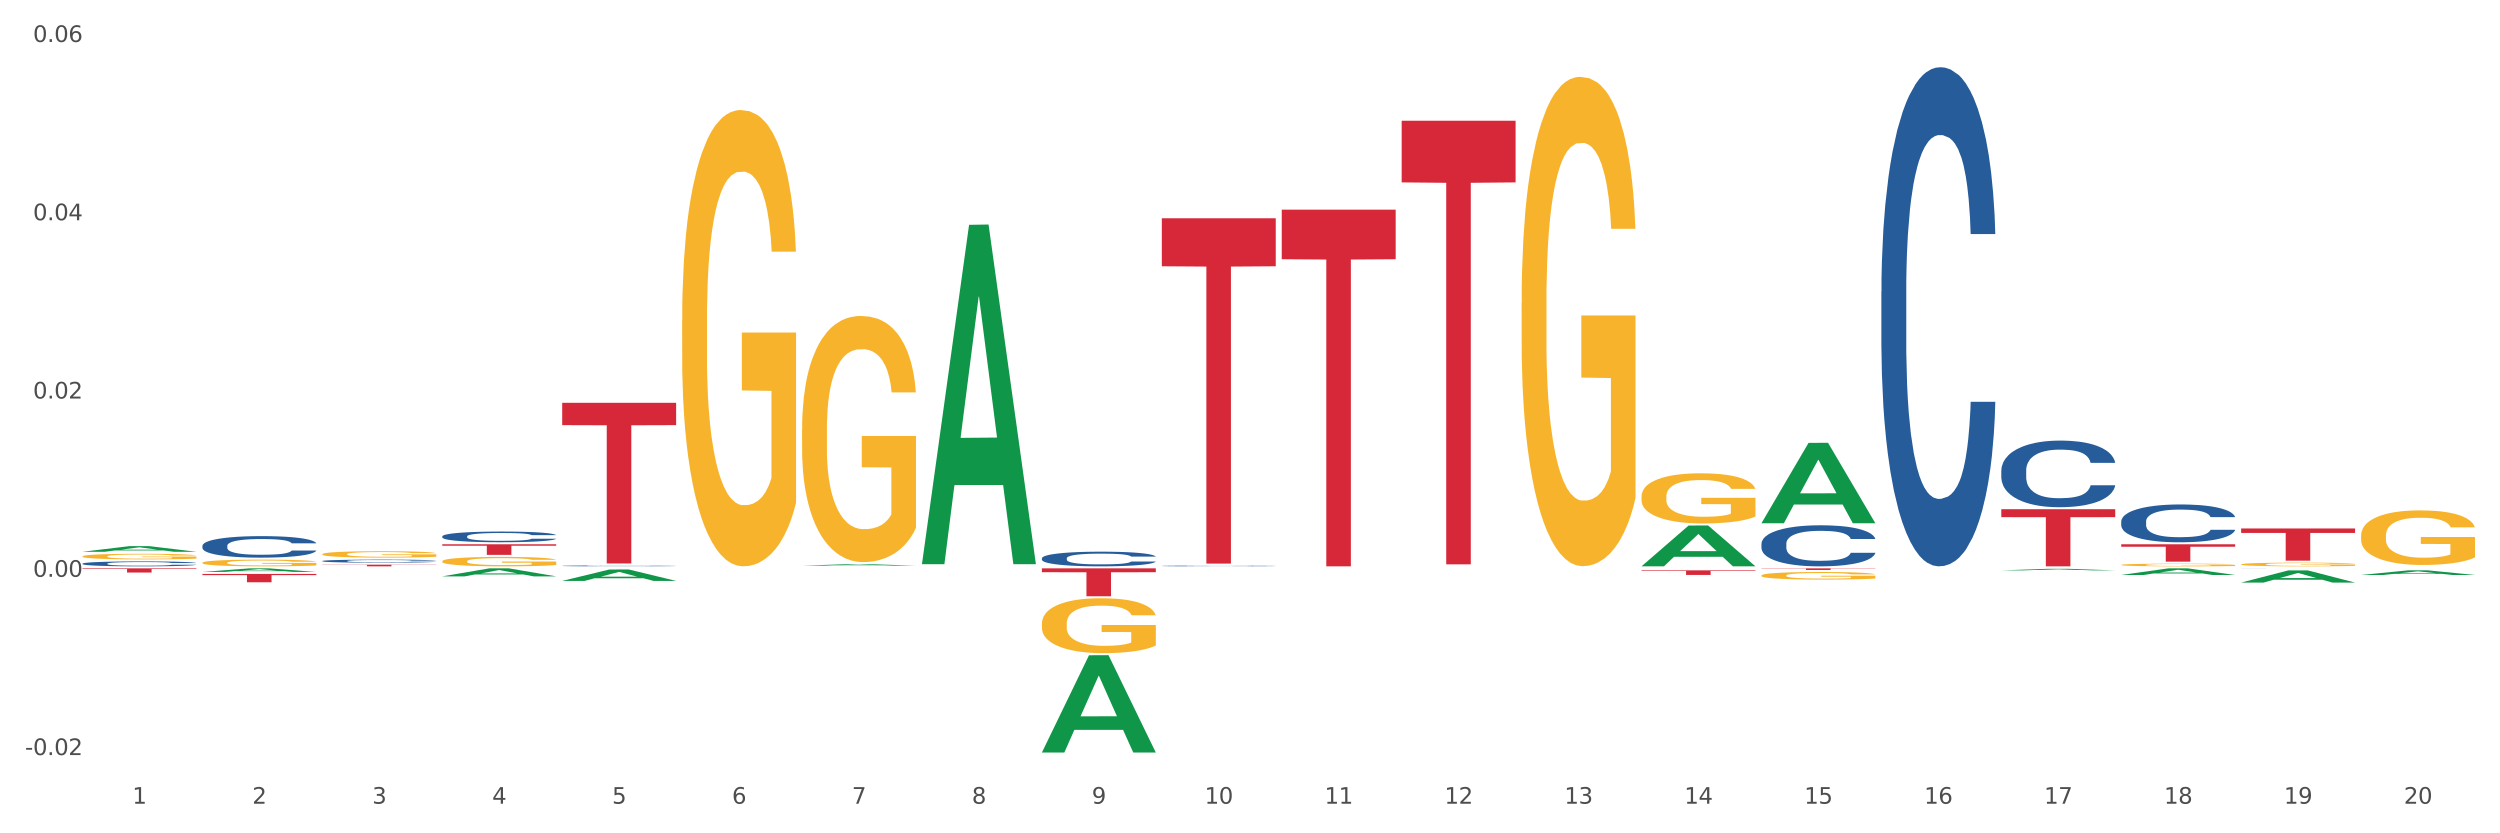 <?xml version="1.0" encoding="utf-8" standalone="no"?>
<!DOCTYPE svg PUBLIC "-//W3C//DTD SVG 1.1//EN"
  "http://www.w3.org/Graphics/SVG/1.1/DTD/svg11.dtd">
<svg xmlns:xlink="http://www.w3.org/1999/xlink" width="1080pt" height="360pt" viewBox="0 0 1080 360" xmlns="http://www.w3.org/2000/svg" version="1.1">
 <rect x="0" y="0" width="1080" height="360" fill="#333333" stroke="none"/>
 <defs>
  <style type="text/css">*{stroke-linejoin: round; stroke-linecap: butt}</style>
 </defs>
 <g id="figure_1">
  <g id="patch_1">
   <path d="M 0 360 
L 1080 360 
L 1080 0 
L 0 0 
z
" style="fill: #ffffff; stroke: #ffffff; stroke-linejoin: miter"/>
  </g>
  <g id="axes_1">
   <g id="matplotlib.axis_1">
    <g id="xtick_1">
     <g id="text_1">
      <!-- 1 -->
      <g style="fill: #4d4d4d" transform="translate(57.193 347.204) scale(0.096 -0.096)">
       <defs>
        <path id="DejaVuSans-31" d="M 794 531 
L 1825 531 
L 1825 4091 
L 703 3866 
L 703 4441 
L 1819 4666 
L 2450 4666 
L 2450 531 
L 3481 531 
L 3481 0 
L 794 0 
L 794 531 
z
" transform="scale(0.016)"/>
       </defs>
       <use xlink:href="#DejaVuSans-31"/>
      </g>
     </g>
    </g>
    <g id="xtick_2">
     <g id="text_2">
      <!-- 2 -->
      <g style="fill: #4d4d4d" transform="translate(109.001 347.204) scale(0.096 -0.096)">
       <defs>
        <path id="DejaVuSans-32" d="M 1228 531 
L 3431 531 
L 3431 0 
L 469 0 
L 469 531 
Q 828 903 1448 1529 
Q 2069 2156 2228 2338 
Q 2531 2678 2651 2914 
Q 2772 3150 2772 3378 
Q 2772 3750 2511 3984 
Q 2250 4219 1831 4219 
Q 1534 4219 1204 4116 
Q 875 4013 500 3803 
L 500 4441 
Q 881 4594 1212 4672 
Q 1544 4750 1819 4750 
Q 2544 4750 2975 4387 
Q 3406 4025 3406 3419 
Q 3406 3131 3298 2873 
Q 3191 2616 2906 2266 
Q 2828 2175 2409 1742 
Q 1991 1309 1228 531 
z
" transform="scale(0.016)"/>
       </defs>
       <use xlink:href="#DejaVuSans-32"/>
      </g>
     </g>
    </g>
    <g id="xtick_3">
     <g id="text_3">
      <!-- 3 -->
      <g style="fill: #4d4d4d" transform="translate(160.808 347.204) scale(0.096 -0.096)">
       <defs>
        <path id="DejaVuSans-33" d="M 2597 2516 
Q 3050 2419 3304 2112 
Q 3559 1806 3559 1356 
Q 3559 666 3084 287 
Q 2609 -91 1734 -91 
Q 1441 -91 1130 -33 
Q 819 25 488 141 
L 488 750 
Q 750 597 1062 519 
Q 1375 441 1716 441 
Q 2309 441 2620 675 
Q 2931 909 2931 1356 
Q 2931 1769 2642 2001 
Q 2353 2234 1838 2234 
L 1294 2234 
L 1294 2753 
L 1863 2753 
Q 2328 2753 2575 2939 
Q 2822 3125 2822 3475 
Q 2822 3834 2567 4026 
Q 2313 4219 1838 4219 
Q 1578 4219 1281 4162 
Q 984 4106 628 3988 
L 628 4550 
Q 988 4650 1302 4700 
Q 1616 4750 1894 4750 
Q 2613 4750 3031 4423 
Q 3450 4097 3450 3541 
Q 3450 3153 3228 2886 
Q 3006 2619 2597 2516 
z
" transform="scale(0.016)"/>
       </defs>
       <use xlink:href="#DejaVuSans-33"/>
      </g>
     </g>
    </g>
    <g id="xtick_4">
     <g id="text_4">
      <!-- 4 -->
      <g style="fill: #4d4d4d" transform="translate(212.616 347.204) scale(0.096 -0.096)">
       <defs>
        <path id="DejaVuSans-34" d="M 2419 4116 
L 825 1625 
L 2419 1625 
L 2419 4116 
z
M 2253 4666 
L 3047 4666 
L 3047 1625 
L 3713 1625 
L 3713 1100 
L 3047 1100 
L 3047 0 
L 2419 0 
L 2419 1100 
L 313 1100 
L 313 1709 
L 2253 4666 
z
" transform="scale(0.016)"/>
       </defs>
       <use xlink:href="#DejaVuSans-34"/>
      </g>
     </g>
    </g>
    <g id="xtick_5">
     <g id="text_5">
      <!-- 5 -->
      <g style="fill: #4d4d4d" transform="translate(264.423 347.204) scale(0.096 -0.096)">
       <defs>
        <path id="DejaVuSans-35" d="M 691 4666 
L 3169 4666 
L 3169 4134 
L 1269 4134 
L 1269 2991 
Q 1406 3038 1543 3061 
Q 1681 3084 1819 3084 
Q 2600 3084 3056 2656 
Q 3513 2228 3513 1497 
Q 3513 744 3044 326 
Q 2575 -91 1722 -91 
Q 1428 -91 1123 -41 
Q 819 9 494 109 
L 494 744 
Q 775 591 1075 516 
Q 1375 441 1709 441 
Q 2250 441 2565 725 
Q 2881 1009 2881 1497 
Q 2881 1984 2565 2268 
Q 2250 2553 1709 2553 
Q 1456 2553 1204 2497 
Q 953 2441 691 2322 
L 691 4666 
z
" transform="scale(0.016)"/>
       </defs>
       <use xlink:href="#DejaVuSans-35"/>
      </g>
     </g>
    </g>
    <g id="xtick_6">
     <g id="text_6">
      <!-- 6 -->
      <g style="fill: #4d4d4d" transform="translate(316.231 347.204) scale(0.096 -0.096)">
       <defs>
        <path id="DejaVuSans-36" d="M 2113 2584 
Q 1688 2584 1439 2293 
Q 1191 2003 1191 1497 
Q 1191 994 1439 701 
Q 1688 409 2113 409 
Q 2538 409 2786 701 
Q 3034 994 3034 1497 
Q 3034 2003 2786 2293 
Q 2538 2584 2113 2584 
z
M 3366 4563 
L 3366 3988 
Q 3128 4100 2886 4159 
Q 2644 4219 2406 4219 
Q 1781 4219 1451 3797 
Q 1122 3375 1075 2522 
Q 1259 2794 1537 2939 
Q 1816 3084 2150 3084 
Q 2853 3084 3261 2657 
Q 3669 2231 3669 1497 
Q 3669 778 3244 343 
Q 2819 -91 2113 -91 
Q 1303 -91 875 529 
Q 447 1150 447 2328 
Q 447 3434 972 4092 
Q 1497 4750 2381 4750 
Q 2619 4750 2861 4703 
Q 3103 4656 3366 4563 
z
" transform="scale(0.016)"/>
       </defs>
       <use xlink:href="#DejaVuSans-36"/>
      </g>
     </g>
    </g>
    <g id="xtick_7">
     <g id="text_7">
      <!-- 7 -->
      <g style="fill: #4d4d4d" transform="translate(368.039 347.204) scale(0.096 -0.096)">
       <defs>
        <path id="DejaVuSans-37" d="M 525 4666 
L 3525 4666 
L 3525 4397 
L 1831 0 
L 1172 0 
L 2766 4134 
L 525 4134 
L 525 4666 
z
" transform="scale(0.016)"/>
       </defs>
       <use xlink:href="#DejaVuSans-37"/>
      </g>
     </g>
    </g>
    <g id="xtick_8">
     <g id="text_8">
      <!-- 8 -->
      <g style="fill: #4d4d4d" transform="translate(419.846 347.204) scale(0.096 -0.096)">
       <defs>
        <path id="DejaVuSans-38" d="M 2034 2216 
Q 1584 2216 1326 1975 
Q 1069 1734 1069 1313 
Q 1069 891 1326 650 
Q 1584 409 2034 409 
Q 2484 409 2743 651 
Q 3003 894 3003 1313 
Q 3003 1734 2745 1975 
Q 2488 2216 2034 2216 
z
M 1403 2484 
Q 997 2584 770 2862 
Q 544 3141 544 3541 
Q 544 4100 942 4425 
Q 1341 4750 2034 4750 
Q 2731 4750 3128 4425 
Q 3525 4100 3525 3541 
Q 3525 3141 3298 2862 
Q 3072 2584 2669 2484 
Q 3125 2378 3379 2068 
Q 3634 1759 3634 1313 
Q 3634 634 3220 271 
Q 2806 -91 2034 -91 
Q 1263 -91 848 271 
Q 434 634 434 1313 
Q 434 1759 690 2068 
Q 947 2378 1403 2484 
z
M 1172 3481 
Q 1172 3119 1398 2916 
Q 1625 2713 2034 2713 
Q 2441 2713 2670 2916 
Q 2900 3119 2900 3481 
Q 2900 3844 2670 4047 
Q 2441 4250 2034 4250 
Q 1625 4250 1398 4047 
Q 1172 3844 1172 3481 
z
" transform="scale(0.016)"/>
       </defs>
       <use xlink:href="#DejaVuSans-38"/>
      </g>
     </g>
    </g>
    <g id="xtick_9">
     <g id="text_9">
      <!-- 9 -->
      <g style="fill: #4d4d4d" transform="translate(471.654 347.204) scale(0.096 -0.096)">
       <defs>
        <path id="DejaVuSans-39" d="M 703 97 
L 703 672 
Q 941 559 1184 500 
Q 1428 441 1663 441 
Q 2288 441 2617 861 
Q 2947 1281 2994 2138 
Q 2813 1869 2534 1725 
Q 2256 1581 1919 1581 
Q 1219 1581 811 2004 
Q 403 2428 403 3163 
Q 403 3881 828 4315 
Q 1253 4750 1959 4750 
Q 2769 4750 3195 4129 
Q 3622 3509 3622 2328 
Q 3622 1225 3098 567 
Q 2575 -91 1691 -91 
Q 1453 -91 1209 -44 
Q 966 3 703 97 
z
M 1959 2075 
Q 2384 2075 2632 2365 
Q 2881 2656 2881 3163 
Q 2881 3666 2632 3958 
Q 2384 4250 1959 4250 
Q 1534 4250 1286 3958 
Q 1038 3666 1038 3163 
Q 1038 2656 1286 2365 
Q 1534 2075 1959 2075 
z
" transform="scale(0.016)"/>
       </defs>
       <use xlink:href="#DejaVuSans-39"/>
      </g>
     </g>
    </g>
    <g id="xtick_10">
     <g id="text_10">
      <!-- 10 -->
      <g style="fill: #4d4d4d" transform="translate(520.407 347.204) scale(0.096 -0.096)">
       <defs>
        <path id="DejaVuSans-30" d="M 2034 4250 
Q 1547 4250 1301 3770 
Q 1056 3291 1056 2328 
Q 1056 1369 1301 889 
Q 1547 409 2034 409 
Q 2525 409 2770 889 
Q 3016 1369 3016 2328 
Q 3016 3291 2770 3770 
Q 2525 4250 2034 4250 
z
M 2034 4750 
Q 2819 4750 3233 4129 
Q 3647 3509 3647 2328 
Q 3647 1150 3233 529 
Q 2819 -91 2034 -91 
Q 1250 -91 836 529 
Q 422 1150 422 2328 
Q 422 3509 836 4129 
Q 1250 4750 2034 4750 
z
" transform="scale(0.016)"/>
       </defs>
       <use xlink:href="#DejaVuSans-31"/>
       <use xlink:href="#DejaVuSans-30" transform="translate(63.623 0)"/>
      </g>
     </g>
    </g>
    <g id="xtick_11">
     <g id="text_11">
      <!-- 11 -->
      <g style="fill: #4d4d4d" transform="translate(572.215 347.204) scale(0.096 -0.096)">
       <use xlink:href="#DejaVuSans-31"/>
       <use xlink:href="#DejaVuSans-31" transform="translate(63.623 0)"/>
      </g>
     </g>
    </g>
    <g id="xtick_12">
     <g id="text_12">
      <!-- 12 -->
      <g style="fill: #4d4d4d" transform="translate(624.023 347.204) scale(0.096 -0.096)">
       <use xlink:href="#DejaVuSans-31"/>
       <use xlink:href="#DejaVuSans-32" transform="translate(63.623 0)"/>
      </g>
     </g>
    </g>
    <g id="xtick_13">
     <g id="text_13">
      <!-- 13 -->
      <g style="fill: #4d4d4d" transform="translate(675.83 347.204) scale(0.096 -0.096)">
       <use xlink:href="#DejaVuSans-31"/>
       <use xlink:href="#DejaVuSans-33" transform="translate(63.623 0)"/>
      </g>
     </g>
    </g>
    <g id="xtick_14">
     <g id="text_14">
      <!-- 14 -->
      <g style="fill: #4d4d4d" transform="translate(727.638 347.204) scale(0.096 -0.096)">
       <use xlink:href="#DejaVuSans-31"/>
       <use xlink:href="#DejaVuSans-34" transform="translate(63.623 0)"/>
      </g>
     </g>
    </g>
    <g id="xtick_15">
     <g id="text_15">
      <!-- 15 -->
      <g style="fill: #4d4d4d" transform="translate(779.445 347.204) scale(0.096 -0.096)">
       <use xlink:href="#DejaVuSans-31"/>
       <use xlink:href="#DejaVuSans-35" transform="translate(63.623 0)"/>
      </g>
     </g>
    </g>
    <g id="xtick_16">
     <g id="text_16">
      <!-- 16 -->
      <g style="fill: #4d4d4d" transform="translate(831.253 347.204) scale(0.096 -0.096)">
       <use xlink:href="#DejaVuSans-31"/>
       <use xlink:href="#DejaVuSans-36" transform="translate(63.623 0)"/>
      </g>
     </g>
    </g>
    <g id="xtick_17">
     <g id="text_17">
      <!-- 17 -->
      <g style="fill: #4d4d4d" transform="translate(883.061 347.204) scale(0.096 -0.096)">
       <use xlink:href="#DejaVuSans-31"/>
       <use xlink:href="#DejaVuSans-37" transform="translate(63.623 0)"/>
      </g>
     </g>
    </g>
    <g id="xtick_18">
     <g id="text_18">
      <!-- 18 -->
      <g style="fill: #4d4d4d" transform="translate(934.868 347.204) scale(0.096 -0.096)">
       <use xlink:href="#DejaVuSans-31"/>
       <use xlink:href="#DejaVuSans-38" transform="translate(63.623 0)"/>
      </g>
     </g>
    </g>
    <g id="xtick_19">
     <g id="text_19">
      <!-- 19 -->
      <g style="fill: #4d4d4d" transform="translate(986.676 347.204) scale(0.096 -0.096)">
       <use xlink:href="#DejaVuSans-31"/>
       <use xlink:href="#DejaVuSans-39" transform="translate(63.623 0)"/>
      </g>
     </g>
    </g>
    <g id="xtick_20">
     <g id="text_20">
      <!-- 20 -->
      <g style="fill: #4d4d4d" transform="translate(1038.483 347.204) scale(0.096 -0.096)">
       <use xlink:href="#DejaVuSans-32"/>
       <use xlink:href="#DejaVuSans-30" transform="translate(63.623 0)"/>
      </g>
     </g>
    </g>
    <g id="xtick_21"/>
    <g id="xtick_22"/>
    <g id="xtick_23"/>
    <g id="xtick_24"/>
    <g id="xtick_25"/>
    <g id="xtick_26"/>
    <g id="xtick_27"/>
    <g id="xtick_28"/>
    <g id="xtick_29"/>
    <g id="xtick_30"/>
    <g id="xtick_31"/>
    <g id="xtick_32"/>
    <g id="xtick_33"/>
    <g id="xtick_34"/>
    <g id="xtick_35"/>
    <g id="xtick_36"/>
    <g id="xtick_37"/>
    <g id="xtick_38"/>
    <g id="xtick_39"/>
   </g>
   <g id="matplotlib.axis_2">
    <g id="ytick_1">
     <g id="text_21">
      <!-- -0.02 -->
      <g style="fill: #4d4d4d" transform="translate(10.8 326.187) scale(0.096 -0.096)">
       <defs>
        <path id="DejaVuSans-2d" d="M 313 2009 
L 1997 2009 
L 1997 1497 
L 313 1497 
L 313 2009 
z
" transform="scale(0.016)"/>
        <path id="DejaVuSans-2e" d="M 684 794 
L 1344 794 
L 1344 0 
L 684 0 
L 684 794 
z
" transform="scale(0.016)"/>
       </defs>
       <use xlink:href="#DejaVuSans-2d"/>
       <use xlink:href="#DejaVuSans-30" transform="translate(36.084 0)"/>
       <use xlink:href="#DejaVuSans-2e" transform="translate(99.707 0)"/>
       <use xlink:href="#DejaVuSans-30" transform="translate(131.494 0)"/>
       <use xlink:href="#DejaVuSans-32" transform="translate(195.117 0)"/>
      </g>
     </g>
    </g>
    <g id="ytick_2">
     <g id="text_22">
      <!-- 0.00 -->
      <g style="fill: #4d4d4d" transform="translate(14.264 249.174) scale(0.096 -0.096)">
       <use xlink:href="#DejaVuSans-30"/>
       <use xlink:href="#DejaVuSans-2e" transform="translate(63.623 0)"/>
       <use xlink:href="#DejaVuSans-30" transform="translate(95.41 0)"/>
       <use xlink:href="#DejaVuSans-30" transform="translate(159.033 0)"/>
      </g>
     </g>
    </g>
    <g id="ytick_3">
     <g id="text_23">
      <!-- 0.02 -->
      <g style="fill: #4d4d4d" transform="translate(14.264 172.16) scale(0.096 -0.096)">
       <use xlink:href="#DejaVuSans-30"/>
       <use xlink:href="#DejaVuSans-2e" transform="translate(63.623 0)"/>
       <use xlink:href="#DejaVuSans-30" transform="translate(95.41 0)"/>
       <use xlink:href="#DejaVuSans-32" transform="translate(159.033 0)"/>
      </g>
     </g>
    </g>
    <g id="ytick_4">
     <g id="text_24">
      <!-- 0.04 -->
      <g style="fill: #4d4d4d" transform="translate(14.264 95.146) scale(0.096 -0.096)">
       <use xlink:href="#DejaVuSans-30"/>
       <use xlink:href="#DejaVuSans-2e" transform="translate(63.623 0)"/>
       <use xlink:href="#DejaVuSans-30" transform="translate(95.41 0)"/>
       <use xlink:href="#DejaVuSans-34" transform="translate(159.033 0)"/>
      </g>
     </g>
    </g>
    <g id="ytick_5">
     <g id="text_25">
      <!-- 0.06 -->
      <g style="fill: #4d4d4d" transform="translate(14.264 18.132) scale(0.096 -0.096)">
       <use xlink:href="#DejaVuSans-30"/>
       <use xlink:href="#DejaVuSans-2e" transform="translate(63.623 0)"/>
       <use xlink:href="#DejaVuSans-30" transform="translate(95.41 0)"/>
       <use xlink:href="#DejaVuSans-36" transform="translate(159.033 0)"/>
      </g>
     </g>
    </g>
    <g id="ytick_6"/>
    <g id="ytick_7"/>
    <g id="ytick_8"/>
    <g id="ytick_9"/>
   </g>
   <g id="PolyCollection_1">
    <path d="M 35.639 238.361 
L 35.689 238.359 
L 55.985 235.923 
L 64.408 235.921 
L 84.856 238.366 
L 75.114 238.366 
L 70.699 237.796 
L 49.744 237.796 
L 49.592 237.806 
L 45.33 238.366 
L 35.639 238.366 
L 35.639 238.361 
L 52.383 237.457 
L 68.061 237.454 
L 60.298 236.442 
L 60.196 236.437 
L 60.095 236.444 
L 52.332 237.454 
L 52.383 237.457 
L 35.639 238.361 
z
" clip-path="url(#p8be0033922)" style="fill: #109648"/>
    <path d="M 87.446 247.079 
L 87.497 247.077 
L 107.793 245.528 
L 116.215 245.526 
L 136.663 247.082 
L 126.921 247.082 
L 122.507 246.72 
L 101.552 246.72 
L 101.399 246.725 
L 97.137 247.082 
L 87.446 247.082 
L 87.446 247.079 
L 104.19 246.503 
L 119.869 246.502 
L 112.105 245.858 
L 112.004 245.855 
L 111.902 245.859 
L 104.139 246.502 
L 104.19 246.503 
L 87.446 247.079 
z
" clip-path="url(#p8be0033922)" style="fill: #109648"/>
    <path d="M 242.869 250.945 
L 242.92 250.941 
L 263.215 246.025 
L 271.638 246.02 
L 292.086 250.955 
L 282.344 250.955 
L 277.93 249.806 
L 256.974 249.806 
L 256.822 249.824 
L 252.56 250.955 
L 242.869 250.955 
L 242.869 250.945 
L 259.613 249.12 
L 275.291 249.115 
L 267.528 247.072 
L 267.427 247.063 
L 267.325 247.076 
L 259.562 249.115 
L 259.613 249.12 
L 242.869 250.945 
z
" clip-path="url(#p8be0033922)" style="fill: #109648"/>
    <path d="M 191.061 248.983 
L 191.112 248.98 
L 211.408 245.53 
L 219.831 245.526 
L 240.278 248.99 
L 230.537 248.99 
L 226.122 248.183 
L 205.167 248.183 
L 205.015 248.196 
L 200.753 248.99 
L 191.061 248.99 
L 191.061 248.983 
L 207.805 247.702 
L 223.484 247.699 
L 215.721 246.265 
L 215.619 246.258 
L 215.518 246.268 
L 207.755 247.699 
L 207.805 247.702 
L 191.061 248.983 
z
" clip-path="url(#p8be0033922)" style="fill: #109648"/>
    <path d="M 553.714 90.565 
L 602.932 90.565 
L 602.932 111.979 
L 583.571 112.124 
L 583.571 244.66 
L 572.958 244.66 
L 572.958 112.124 
L 553.714 111.979 
L 553.714 90.71 
L 553.714 90.565 
z
" clip-path="url(#p8be0033922)" style="fill: #d62839"/>
    <path d="M 501.907 94.294 
L 551.124 94.294 
L 551.124 115.025 
L 531.764 115.165 
L 531.764 243.467 
L 521.151 243.467 
L 521.151 115.165 
L 501.907 115.025 
L 501.907 94.435 
L 501.907 94.294 
z
" clip-path="url(#p8be0033922)" style="fill: #d62839"/>
    <path d="M 450.099 245.526 
L 499.316 245.526 
L 499.316 247.201 
L 479.956 247.212 
L 479.956 257.577 
L 469.343 257.577 
L 469.343 247.212 
L 450.099 247.201 
L 450.099 245.538 
L 450.099 245.526 
z
" clip-path="url(#p8be0033922)" style="fill: #d62839"/>
    <path d="M 398.292 243.445 
L 398.342 243.307 
L 418.638 97.126 
L 427.061 96.989 
L 447.509 243.721 
L 437.767 243.721 
L 433.353 209.552 
L 412.397 209.552 
L 412.245 210.103 
L 407.983 243.721 
L 398.292 243.721 
L 398.292 243.445 
L 415.036 189.161 
L 430.714 189.023 
L 422.951 128.264 
L 422.85 127.988 
L 422.748 128.402 
L 414.985 189.023 
L 415.036 189.161 
L 398.292 243.445 
z
" clip-path="url(#p8be0033922)" style="fill: #109648"/>
    <path d="M 191.061 235.114 
L 240.278 235.114 
L 240.278 235.754 
L 220.918 235.758 
L 220.918 239.716 
L 210.305 239.716 
L 210.305 235.758 
L 191.061 235.754 
L 191.061 235.118 
L 191.061 235.114 
z
" clip-path="url(#p8be0033922)" style="fill: #d62839"/>
    <path d="M 242.869 174.012 
L 292.086 174.012 
L 292.086 183.657 
L 272.726 183.723 
L 272.726 243.421 
L 262.113 243.421 
L 262.113 183.723 
L 242.869 183.657 
L 242.869 174.077 
L 242.869 174.012 
z
" clip-path="url(#p8be0033922)" style="fill: #d62839"/>
    <path d="M 87.446 247.948 
L 136.663 247.948 
L 136.663 248.445 
L 117.303 248.448 
L 117.303 251.527 
L 106.69 251.527 
L 106.69 248.448 
L 87.446 248.445 
L 87.446 247.951 
L 87.446 247.948 
z
" clip-path="url(#p8be0033922)" style="fill: #d62839"/>
    <path d="M 35.639 245.526 
L 84.856 245.526 
L 84.856 245.779 
L 65.495 245.781 
L 65.495 247.345 
L 54.882 247.345 
L 54.882 245.781 
L 35.639 245.779 
L 35.639 245.528 
L 35.639 245.526 
z
" clip-path="url(#p8be0033922)" style="fill: #d62839"/>
    <path d="M 864.56 219.98 
L 913.777 219.98 
L 913.777 223.41 
L 894.417 223.433 
L 894.417 244.66 
L 883.804 244.66 
L 883.804 223.433 
L 864.56 223.41 
L 864.56 220.003 
L 864.56 219.98 
z
" clip-path="url(#p8be0033922)" style="fill: #d62839"/>
    <path d="M 760.945 245.526 
L 810.162 245.526 
L 810.162 245.626 
L 790.802 245.627 
L 790.802 246.243 
L 780.189 246.243 
L 780.189 245.627 
L 760.945 245.626 
L 760.945 245.527 
L 760.945 245.526 
z
" clip-path="url(#p8be0033922)" style="fill: #d62839"/>
    <path d="M 709.137 246.376 
L 758.354 246.376 
L 758.354 246.653 
L 738.994 246.655 
L 738.994 248.371 
L 728.381 248.371 
L 728.381 246.655 
L 709.137 246.653 
L 709.137 246.378 
L 709.137 246.376 
z
" clip-path="url(#p8be0033922)" style="fill: #d62839"/>
    <path d="M 605.522 52.167 
L 654.739 52.167 
L 654.739 78.795 
L 635.379 78.975 
L 635.379 243.78 
L 624.766 243.78 
L 624.766 78.975 
L 605.522 78.795 
L 605.522 52.347 
L 605.522 52.167 
z
" clip-path="url(#p8be0033922)" style="fill: #d62839"/>
    <path d="M 87.446 243.105 
L 87.504 243.103 
L 87.504 243.008 
L 87.62 242.926 
L 88.201 242.728 
L 89.073 242.564 
L 89.712 242.477 
L 90.351 242.406 
L 91.107 242.334 
L 92.037 242.26 
L 93.722 242.152 
L 94.768 242.097 
L 96.046 242.039 
L 98.37 241.954 
L 100.055 241.907 
L 101.799 241.867 
L 104.646 241.819 
L 106.505 241.798 
L 108.481 241.782 
L 110.863 241.772 
L 112.665 241.769 
L 116.616 241.777 
L 119.986 241.801 
L 121.613 241.819 
L 123.705 241.851 
L 124.809 241.872 
L 126.611 241.914 
L 128.47 241.97 
L 129.748 242.017 
L 131.666 242.107 
L 133.119 242.197 
L 134.455 242.308 
L 135.153 242.384 
L 135.675 242.456 
L 136.14 242.538 
L 136.605 242.667 
L 126.146 242.667 
L 125.739 242.575 
L 125.1 242.487 
L 124.17 242.403 
L 123.357 242.35 
L 121.962 242.284 
L 120.684 242.242 
L 119.347 242.21 
L 117.72 242.184 
L 116.442 242.171 
L 114.64 242.16 
L 111.096 242.163 
L 108.714 242.184 
L 107.086 242.21 
L 106.041 242.234 
L 105.111 242.26 
L 104.065 242.297 
L 102.845 242.353 
L 101.973 242.403 
L 101.101 242.466 
L 100.404 242.53 
L 99.765 242.604 
L 99.242 242.683 
L 98.835 242.765 
L 98.487 242.865 
L 98.196 243.031 
L 98.196 243.393 
L 98.312 243.475 
L 98.603 243.583 
L 98.951 243.665 
L 99.532 243.763 
L 100.055 243.829 
L 101.043 243.924 
L 102.147 244.003 
L 103.019 244.053 
L 103.891 244.095 
L 105.401 244.153 
L 107.086 244.201 
L 108.539 244.23 
L 110.515 244.256 
L 111.851 244.267 
L 113.013 244.272 
L 115.861 244.272 
L 117.895 244.264 
L 120.161 244.246 
L 121.904 244.222 
L 123.357 244.193 
L 124.984 244.146 
L 126.03 244.101 
L 126.03 243.549 
L 113.246 243.546 
L 113.246 243.179 
L 136.663 243.179 
L 136.663 244.256 
L 135.675 244.312 
L 134.571 244.362 
L 133.409 244.407 
L 131.666 244.462 
L 129.574 244.515 
L 127.715 244.552 
L 125.739 244.584 
L 123.415 244.613 
L 120.393 244.639 
L 118.534 244.65 
L 116.209 244.658 
L 113.478 244.66 
L 111.096 244.655 
L 108.772 244.642 
L 106.331 244.618 
L 103.949 244.584 
L 102.147 244.55 
L 100.346 244.507 
L 98.428 244.452 
L 96.918 244.399 
L 95.755 244.351 
L 94.477 244.291 
L 93.083 244.212 
L 92.037 244.14 
L 91.107 244.066 
L 90.119 243.971 
L 89.422 243.889 
L 88.724 243.786 
L 88.318 243.71 
L 87.853 243.591 
L 87.504 243.425 
L 87.446 243.105 
z
" clip-path="url(#p8be0033922)" style="fill: #f7b32b"/>
    <path d="M 139.254 243.936 
L 188.471 243.936 
L 188.471 244.035 
L 169.111 244.036 
L 169.111 244.647 
L 158.497 244.647 
L 158.497 244.036 
L 139.254 244.035 
L 139.254 243.937 
L 139.254 243.936 
z
" clip-path="url(#p8be0033922)" style="fill: #d62839"/>
    <path d="M 35.639 240.352 
L 35.697 240.35 
L 35.697 240.271 
L 35.813 240.202 
L 36.394 240.036 
L 37.266 239.898 
L 37.905 239.825 
L 38.544 239.766 
L 39.299 239.706 
L 40.229 239.644 
L 41.914 239.553 
L 42.96 239.506 
L 44.238 239.458 
L 46.563 239.387 
L 48.248 239.347 
L 49.991 239.314 
L 52.838 239.274 
L 54.698 239.256 
L 56.673 239.243 
L 59.056 239.234 
L 60.857 239.232 
L 64.809 239.238 
L 68.179 239.258 
L 69.806 239.274 
L 71.898 239.3 
L 73.002 239.318 
L 74.803 239.354 
L 76.663 239.4 
L 77.941 239.44 
L 79.858 239.515 
L 81.311 239.591 
L 82.648 239.684 
L 83.345 239.748 
L 83.868 239.808 
L 84.333 239.876 
L 84.798 239.985 
L 74.338 239.985 
L 73.931 239.907 
L 73.292 239.834 
L 72.363 239.763 
L 71.549 239.719 
L 70.154 239.664 
L 68.876 239.628 
L 67.54 239.602 
L 65.913 239.579 
L 64.634 239.568 
L 62.833 239.56 
L 59.288 239.562 
L 56.906 239.579 
L 55.279 239.602 
L 54.233 239.622 
L 53.303 239.644 
L 52.257 239.675 
L 51.037 239.721 
L 50.165 239.763 
L 49.294 239.816 
L 48.597 239.87 
L 47.957 239.932 
L 47.434 239.998 
L 47.028 240.067 
L 46.679 240.151 
L 46.388 240.29 
L 46.388 240.594 
L 46.505 240.663 
L 46.795 240.753 
L 47.144 240.822 
L 47.725 240.904 
L 48.248 240.959 
L 49.236 241.039 
L 50.34 241.106 
L 51.211 241.148 
L 52.083 241.183 
L 53.594 241.232 
L 55.279 241.272 
L 56.732 241.296 
L 58.707 241.318 
L 60.044 241.327 
L 61.206 241.331 
L 64.053 241.331 
L 66.087 241.325 
L 68.353 241.309 
L 70.096 241.289 
L 71.549 241.265 
L 73.176 241.225 
L 74.222 241.187 
L 74.222 240.725 
L 61.438 240.722 
L 61.438 240.414 
L 84.856 240.414 
L 84.856 241.318 
L 83.868 241.365 
L 82.764 241.407 
L 81.602 241.444 
L 79.858 241.491 
L 77.767 241.535 
L 75.907 241.566 
L 73.931 241.593 
L 71.607 241.617 
L 68.586 241.639 
L 66.726 241.648 
L 64.402 241.655 
L 61.671 241.657 
L 59.288 241.653 
L 56.964 241.642 
L 54.523 241.622 
L 52.141 241.593 
L 50.34 241.564 
L 48.538 241.529 
L 46.621 241.482 
L 45.11 241.438 
L 43.948 241.398 
L 42.67 241.347 
L 41.275 241.281 
L 40.229 241.221 
L 39.299 241.159 
L 38.311 241.079 
L 37.614 241.01 
L 36.917 240.924 
L 36.51 240.86 
L 36.045 240.76 
L 35.697 240.62 
L 35.639 240.352 
z
" clip-path="url(#p8be0033922)" style="fill: #f7b32b"/>
    <path d="M 760.945 248.622 
L 761.003 248.619 
L 761.003 248.511 
L 761.119 248.419 
L 761.7 248.194 
L 762.572 248.009 
L 763.211 247.91 
L 763.85 247.83 
L 764.606 247.749 
L 765.535 247.665 
L 767.22 247.542 
L 768.266 247.48 
L 769.545 247.414 
L 771.869 247.318 
L 773.554 247.264 
L 775.297 247.219 
L 778.145 247.166 
L 780.004 247.142 
L 781.98 247.124 
L 784.362 247.112 
L 786.164 247.109 
L 790.115 247.118 
L 793.485 247.145 
L 795.112 247.166 
L 797.204 247.201 
L 798.308 247.225 
L 800.109 247.273 
L 801.969 247.336 
L 803.247 247.39 
L 805.165 247.492 
L 806.617 247.593 
L 807.954 247.719 
L 808.651 247.806 
L 809.174 247.886 
L 809.639 247.979 
L 810.104 248.126 
L 799.645 248.126 
L 799.238 248.021 
L 798.599 247.922 
L 797.669 247.827 
L 796.855 247.767 
L 795.461 247.692 
L 794.182 247.644 
L 792.846 247.608 
L 791.219 247.578 
L 789.941 247.563 
L 788.139 247.551 
L 784.595 247.554 
L 782.212 247.578 
L 780.585 247.608 
L 779.539 247.635 
L 778.61 247.665 
L 777.564 247.707 
L 776.343 247.77 
L 775.472 247.827 
L 774.6 247.898 
L 773.903 247.97 
L 773.264 248.054 
L 772.741 248.144 
L 772.334 248.236 
L 771.985 248.35 
L 771.695 248.538 
L 771.695 248.948 
L 771.811 249.041 
L 772.101 249.163 
L 772.45 249.256 
L 773.031 249.367 
L 773.554 249.442 
L 774.542 249.549 
L 775.646 249.639 
L 776.518 249.696 
L 777.389 249.744 
L 778.9 249.81 
L 780.585 249.863 
L 782.038 249.896 
L 784.014 249.926 
L 785.35 249.938 
L 786.512 249.944 
L 789.359 249.944 
L 791.393 249.935 
L 793.659 249.914 
L 795.403 249.887 
L 796.855 249.854 
L 798.482 249.801 
L 799.528 249.75 
L 799.528 249.125 
L 786.745 249.122 
L 786.745 248.706 
L 810.162 248.706 
L 810.162 249.926 
L 809.174 249.989 
L 808.07 250.046 
L 806.908 250.097 
L 805.165 250.159 
L 803.073 250.219 
L 801.213 250.261 
L 799.238 250.297 
L 796.913 250.33 
L 793.892 250.36 
L 792.032 250.372 
L 789.708 250.381 
L 786.977 250.384 
L 784.595 250.378 
L 782.27 250.363 
L 779.83 250.336 
L 777.447 250.297 
L 775.646 250.258 
L 773.845 250.21 
L 771.927 250.147 
L 770.416 250.088 
L 769.254 250.034 
L 767.976 249.965 
L 766.581 249.875 
L 765.535 249.795 
L 764.606 249.711 
L 763.618 249.603 
L 762.92 249.51 
L 762.223 249.394 
L 761.816 249.307 
L 761.352 249.172 
L 761.003 248.984 
L 760.945 248.622 
z
" clip-path="url(#p8be0033922)" style="fill: #f7b32b"/>
    <path d="M 1019.983 231.386 
L 1020.041 231.365 
L 1020.041 230.59 
L 1020.157 229.922 
L 1020.738 228.307 
L 1021.61 226.973 
L 1022.249 226.262 
L 1022.888 225.681 
L 1023.644 225.099 
L 1024.573 224.497 
L 1026.258 223.614 
L 1027.304 223.162 
L 1028.583 222.688 
L 1030.907 221.999 
L 1032.592 221.612 
L 1034.335 221.289 
L 1037.183 220.901 
L 1039.042 220.729 
L 1041.018 220.6 
L 1043.4 220.514 
L 1045.202 220.492 
L 1049.153 220.557 
L 1052.523 220.75 
L 1054.15 220.901 
L 1056.242 221.159 
L 1057.346 221.332 
L 1059.147 221.676 
L 1061.007 222.128 
L 1062.285 222.516 
L 1064.203 223.248 
L 1065.655 223.98 
L 1066.992 224.884 
L 1067.689 225.508 
L 1068.212 226.09 
L 1068.677 226.757 
L 1069.142 227.812 
L 1058.683 227.812 
L 1058.276 227.059 
L 1057.637 226.348 
L 1056.707 225.659 
L 1055.893 225.229 
L 1054.499 224.69 
L 1053.22 224.346 
L 1051.884 224.088 
L 1050.257 223.872 
L 1048.979 223.765 
L 1047.177 223.678 
L 1043.633 223.7 
L 1041.25 223.872 
L 1039.623 224.088 
L 1038.577 224.281 
L 1037.648 224.497 
L 1036.602 224.798 
L 1035.381 225.25 
L 1034.51 225.659 
L 1033.638 226.176 
L 1032.941 226.693 
L 1032.302 227.295 
L 1031.779 227.941 
L 1031.372 228.609 
L 1031.023 229.427 
L 1030.733 230.783 
L 1030.733 233.733 
L 1030.849 234.4 
L 1031.139 235.283 
L 1031.488 235.951 
L 1032.069 236.747 
L 1032.592 237.285 
L 1033.58 238.06 
L 1034.684 238.706 
L 1035.556 239.115 
L 1036.427 239.46 
L 1037.938 239.934 
L 1039.623 240.321 
L 1041.076 240.558 
L 1043.052 240.773 
L 1044.388 240.859 
L 1045.55 240.902 
L 1048.397 240.902 
L 1050.431 240.838 
L 1052.697 240.687 
L 1054.441 240.493 
L 1055.893 240.257 
L 1057.52 239.869 
L 1058.566 239.503 
L 1058.566 235.003 
L 1045.783 234.982 
L 1045.783 231.989 
L 1069.2 231.989 
L 1069.2 240.773 
L 1068.212 241.225 
L 1067.108 241.634 
L 1065.946 242 
L 1064.203 242.453 
L 1062.111 242.883 
L 1060.251 243.185 
L 1058.276 243.443 
L 1055.951 243.68 
L 1052.93 243.895 
L 1051.07 243.981 
L 1048.746 244.046 
L 1046.015 244.067 
L 1043.633 244.024 
L 1041.308 243.917 
L 1038.868 243.723 
L 1036.485 243.443 
L 1034.684 243.163 
L 1032.883 242.819 
L 1030.965 242.366 
L 1029.454 241.936 
L 1028.292 241.548 
L 1027.014 241.053 
L 1025.619 240.407 
L 1024.573 239.826 
L 1023.644 239.223 
L 1022.656 238.448 
L 1021.958 237.781 
L 1021.261 236.941 
L 1020.854 236.317 
L 1020.39 235.348 
L 1020.041 233.991 
L 1019.983 231.386 
z
" clip-path="url(#p8be0033922)" style="fill: #f7b32b"/>
    <path d="M 968.175 243.803 
L 968.233 243.801 
L 968.233 243.749 
L 968.35 243.704 
L 968.931 243.595 
L 969.802 243.504 
L 970.441 243.456 
L 971.081 243.417 
L 971.836 243.378 
L 972.766 243.337 
L 974.451 243.277 
L 975.497 243.247 
L 976.775 243.215 
L 979.099 243.168 
L 980.785 243.142 
L 982.528 243.12 
L 985.375 243.094 
L 987.235 243.082 
L 989.21 243.073 
L 991.593 243.067 
L 993.394 243.066 
L 997.345 243.07 
L 1000.715 243.084 
L 1002.343 243.094 
L 1004.434 243.111 
L 1005.538 243.123 
L 1007.34 243.146 
L 1009.199 243.177 
L 1010.478 243.203 
L 1012.395 243.252 
L 1013.848 243.302 
L 1015.184 243.363 
L 1015.882 243.405 
L 1016.405 243.445 
L 1016.869 243.49 
L 1017.334 243.561 
L 1006.875 243.561 
L 1006.468 243.51 
L 1005.829 243.462 
L 1004.899 243.415 
L 1004.086 243.386 
L 1002.691 243.35 
L 1001.413 243.327 
L 1000.076 243.309 
L 998.449 243.295 
L 997.171 243.287 
L 995.37 243.282 
L 991.825 243.283 
L 989.443 243.295 
L 987.816 243.309 
L 986.77 243.322 
L 985.84 243.337 
L 984.794 243.357 
L 983.574 243.388 
L 982.702 243.415 
L 981.83 243.45 
L 981.133 243.485 
L 980.494 243.526 
L 979.971 243.57 
L 979.564 243.615 
L 979.216 243.67 
L 978.925 243.762 
L 978.925 243.962 
L 979.041 244.007 
L 979.332 244.066 
L 979.681 244.111 
L 980.262 244.165 
L 980.785 244.202 
L 981.772 244.254 
L 982.876 244.298 
L 983.748 244.326 
L 984.62 244.349 
L 986.13 244.381 
L 987.816 244.407 
L 989.268 244.423 
L 991.244 244.438 
L 992.58 244.443 
L 993.743 244.446 
L 996.59 244.446 
L 998.624 244.442 
L 1000.89 244.432 
L 1002.633 244.419 
L 1004.086 244.403 
L 1005.713 244.376 
L 1006.759 244.352 
L 1006.759 244.047 
L 993.975 244.046 
L 993.975 243.844 
L 1017.392 243.844 
L 1017.392 244.438 
L 1016.405 244.468 
L 1015.301 244.496 
L 1014.138 244.521 
L 1012.395 244.551 
L 1010.303 244.58 
L 1008.444 244.601 
L 1006.468 244.618 
L 1004.144 244.634 
L 1001.122 244.649 
L 999.263 244.655 
L 996.938 244.659 
L 994.207 244.66 
L 991.825 244.658 
L 989.501 244.65 
L 987.06 244.637 
L 984.678 244.618 
L 982.876 244.599 
L 981.075 244.576 
L 979.158 244.545 
L 977.647 244.516 
L 976.485 244.49 
L 975.206 244.457 
L 973.812 244.413 
L 972.766 244.374 
L 971.836 244.333 
L 970.848 244.28 
L 970.151 244.235 
L 969.454 244.178 
L 969.047 244.136 
L 968.582 244.071 
L 968.233 243.979 
L 968.175 243.803 
z
" clip-path="url(#p8be0033922)" style="fill: #f7b32b"/>
    <path d="M 709.137 214.483 
L 709.195 214.464 
L 709.195 213.751 
L 709.312 213.138 
L 709.893 211.654 
L 710.764 210.427 
L 711.403 209.774 
L 712.043 209.239 
L 712.798 208.705 
L 713.728 208.151 
L 715.413 207.339 
L 716.459 206.924 
L 717.737 206.489 
L 720.061 205.855 
L 721.747 205.499 
L 723.49 205.202 
L 726.337 204.846 
L 728.197 204.688 
L 730.172 204.569 
L 732.555 204.49 
L 734.356 204.47 
L 738.307 204.529 
L 741.678 204.707 
L 743.305 204.846 
L 745.396 205.083 
L 746.5 205.242 
L 748.302 205.558 
L 750.161 205.974 
L 751.44 206.33 
L 753.357 207.003 
L 754.81 207.676 
L 756.146 208.507 
L 756.844 209.081 
L 757.367 209.615 
L 757.831 210.229 
L 758.296 211.198 
L 747.837 211.198 
L 747.43 210.506 
L 746.791 209.853 
L 745.861 209.219 
L 745.048 208.824 
L 743.653 208.329 
L 742.375 208.012 
L 741.038 207.775 
L 739.411 207.577 
L 738.133 207.478 
L 736.332 207.399 
L 732.787 207.419 
L 730.405 207.577 
L 728.778 207.775 
L 727.732 207.953 
L 726.802 208.151 
L 725.756 208.428 
L 724.536 208.843 
L 723.664 209.219 
L 722.793 209.694 
L 722.095 210.169 
L 721.456 210.723 
L 720.933 211.317 
L 720.526 211.931 
L 720.178 212.683 
L 719.887 213.929 
L 719.887 216.64 
L 720.003 217.254 
L 720.294 218.065 
L 720.643 218.679 
L 721.224 219.411 
L 721.747 219.906 
L 722.734 220.618 
L 723.838 221.212 
L 724.71 221.588 
L 725.582 221.904 
L 727.092 222.34 
L 728.778 222.696 
L 730.23 222.914 
L 732.206 223.111 
L 733.542 223.191 
L 734.705 223.23 
L 737.552 223.23 
L 739.586 223.171 
L 741.852 223.032 
L 743.595 222.854 
L 745.048 222.637 
L 746.675 222.28 
L 747.721 221.944 
L 747.721 217.808 
L 734.937 217.788 
L 734.937 215.037 
L 758.354 215.037 
L 758.354 223.111 
L 757.367 223.527 
L 756.263 223.903 
L 755.1 224.239 
L 753.357 224.655 
L 751.265 225.051 
L 749.406 225.328 
L 747.43 225.565 
L 745.106 225.783 
L 742.084 225.981 
L 740.225 226.06 
L 737.901 226.119 
L 735.169 226.139 
L 732.787 226.1 
L 730.463 226.001 
L 728.022 225.823 
L 725.64 225.565 
L 723.838 225.308 
L 722.037 224.991 
L 720.12 224.576 
L 718.609 224.18 
L 717.447 223.824 
L 716.168 223.369 
L 714.774 222.775 
L 713.728 222.241 
L 712.798 221.687 
L 711.81 220.974 
L 711.113 220.361 
L 710.416 219.589 
L 710.009 219.015 
L 709.544 218.125 
L 709.195 216.878 
L 709.137 214.483 
z
" clip-path="url(#p8be0033922)" style="fill: #f7b32b"/>
    <path d="M 657.33 130.876 
L 657.388 130.683 
L 657.388 123.732 
L 657.504 117.748 
L 658.085 103.268 
L 658.957 91.299 
L 659.596 84.928 
L 660.235 79.715 
L 660.99 74.503 
L 661.92 69.097 
L 663.605 61.182 
L 664.651 57.127 
L 665.93 52.88 
L 668.254 46.702 
L 669.939 43.227 
L 671.682 40.331 
L 674.53 36.856 
L 676.389 35.312 
L 678.365 34.153 
L 680.747 33.381 
L 682.548 33.188 
L 686.5 33.767 
L 689.87 35.505 
L 691.497 36.856 
L 693.589 39.173 
L 694.693 40.717 
L 696.494 43.806 
L 698.354 47.861 
L 699.632 51.336 
L 701.55 57.9 
L 703.002 64.464 
L 704.339 72.572 
L 705.036 78.171 
L 705.559 83.383 
L 706.024 89.368 
L 706.489 98.828 
L 696.029 98.828 
L 695.623 92.071 
L 694.983 85.7 
L 694.054 79.522 
L 693.24 75.661 
L 691.846 70.835 
L 690.567 67.746 
L 689.231 65.429 
L 687.604 63.498 
L 686.325 62.533 
L 684.524 61.761 
L 680.979 61.954 
L 678.597 63.498 
L 676.97 65.429 
L 675.924 67.166 
L 674.994 69.097 
L 673.948 71.8 
L 672.728 75.854 
L 671.857 79.522 
L 670.985 84.156 
L 670.288 88.789 
L 669.648 94.195 
L 669.125 99.986 
L 668.719 105.971 
L 668.37 113.307 
L 668.08 125.47 
L 668.08 151.919 
L 668.196 157.904 
L 668.486 165.819 
L 668.835 171.804 
L 669.416 178.947 
L 669.939 183.773 
L 670.927 190.724 
L 672.031 196.515 
L 672.902 200.183 
L 673.774 203.272 
L 675.285 207.52 
L 676.97 210.995 
L 678.423 213.118 
L 680.398 215.049 
L 681.735 215.821 
L 682.897 216.207 
L 685.744 216.207 
L 687.778 215.628 
L 690.044 214.277 
L 691.787 212.539 
L 693.24 210.415 
L 694.867 206.94 
L 695.913 203.658 
L 695.913 163.309 
L 683.129 163.116 
L 683.129 136.281 
L 706.547 136.281 
L 706.547 215.049 
L 705.559 219.103 
L 704.455 222.771 
L 703.293 226.053 
L 701.55 230.107 
L 699.458 233.969 
L 697.598 236.671 
L 695.623 238.988 
L 693.298 241.112 
L 690.277 243.042 
L 688.417 243.815 
L 686.093 244.394 
L 683.362 244.587 
L 680.979 244.201 
L 678.655 243.235 
L 676.215 241.498 
L 673.832 238.988 
L 672.031 236.478 
L 670.23 233.389 
L 668.312 229.335 
L 666.801 225.474 
L 665.639 221.999 
L 664.361 217.559 
L 662.966 211.767 
L 661.92 206.554 
L 660.99 201.149 
L 660.003 194.199 
L 659.305 188.214 
L 658.608 180.685 
L 658.201 175.086 
L 657.736 166.398 
L 657.388 154.236 
L 657.33 130.876 
z
" clip-path="url(#p8be0033922)" style="fill: #f7b32b"/>
    <path d="M 916.368 244.033 
L 916.426 244.032 
L 916.426 243.993 
L 916.542 243.96 
L 917.123 243.88 
L 917.995 243.814 
L 918.634 243.779 
L 919.273 243.75 
L 920.028 243.721 
L 920.958 243.692 
L 922.643 243.648 
L 923.689 243.626 
L 924.968 243.602 
L 927.292 243.568 
L 928.977 243.549 
L 930.72 243.533 
L 933.567 243.514 
L 935.427 243.505 
L 937.403 243.499 
L 939.785 243.494 
L 941.586 243.493 
L 945.538 243.497 
L 948.908 243.506 
L 950.535 243.514 
L 952.627 243.526 
L 953.731 243.535 
L 955.532 243.552 
L 957.392 243.574 
L 958.67 243.594 
L 960.588 243.63 
L 962.04 243.666 
L 963.377 243.711 
L 964.074 243.742 
L 964.597 243.771 
L 965.062 243.804 
L 965.527 243.856 
L 955.067 243.856 
L 954.661 243.818 
L 954.021 243.783 
L 953.092 243.749 
L 952.278 243.728 
L 950.884 243.701 
L 949.605 243.684 
L 948.269 243.671 
L 946.642 243.661 
L 945.363 243.655 
L 943.562 243.651 
L 940.017 243.652 
L 937.635 243.661 
L 936.008 243.671 
L 934.962 243.681 
L 934.032 243.692 
L 932.986 243.707 
L 931.766 243.729 
L 930.895 243.749 
L 930.023 243.775 
L 929.326 243.8 
L 928.686 243.83 
L 928.163 243.862 
L 927.757 243.895 
L 927.408 243.936 
L 927.118 244.003 
L 927.118 244.149 
L 927.234 244.182 
L 927.524 244.226 
L 927.873 244.259 
L 928.454 244.298 
L 928.977 244.325 
L 929.965 244.363 
L 931.069 244.395 
L 931.94 244.415 
L 932.812 244.432 
L 934.323 244.456 
L 936.008 244.475 
L 937.461 244.487 
L 939.436 244.497 
L 940.773 244.502 
L 941.935 244.504 
L 944.782 244.504 
L 946.816 244.501 
L 949.082 244.493 
L 950.825 244.484 
L 952.278 244.472 
L 953.905 244.453 
L 954.951 244.434 
L 954.951 244.212 
L 942.167 244.211 
L 942.167 244.063 
L 965.585 244.063 
L 965.585 244.497 
L 964.597 244.52 
L 963.493 244.54 
L 962.331 244.558 
L 960.588 244.58 
L 958.496 244.602 
L 956.636 244.617 
L 954.661 244.63 
L 952.336 244.641 
L 949.315 244.652 
L 947.455 244.656 
L 945.131 244.659 
L 942.4 244.66 
L 940.017 244.658 
L 937.693 244.653 
L 935.253 244.643 
L 932.87 244.63 
L 931.069 244.616 
L 929.268 244.599 
L 927.35 244.576 
L 925.839 244.555 
L 924.677 244.536 
L 923.399 244.511 
L 922.004 244.479 
L 920.958 244.45 
L 920.028 244.421 
L 919.041 244.382 
L 918.343 244.349 
L 917.646 244.308 
L 917.239 244.277 
L 916.774 244.229 
L 916.426 244.162 
L 916.368 244.033 
z
" clip-path="url(#p8be0033922)" style="fill: #f7b32b"/>
    <path d="M 968.175 228.293 
L 1017.392 228.293 
L 1017.392 230.226 
L 998.032 230.239 
L 998.032 242.2 
L 987.419 242.2 
L 987.419 230.239 
L 968.175 230.226 
L 968.175 228.307 
L 968.175 228.293 
z
" clip-path="url(#p8be0033922)" style="fill: #d62839"/>
    <path d="M 916.368 235.135 
L 965.585 235.135 
L 965.585 236.176 
L 946.224 236.183 
L 946.224 242.627 
L 935.611 242.627 
L 935.611 236.183 
L 916.368 236.176 
L 916.368 235.142 
L 916.368 235.135 
z
" clip-path="url(#p8be0033922)" style="fill: #d62839"/>
    <path d="M 450.099 269.404 
L 450.157 269.383 
L 450.157 268.603 
L 450.274 267.931 
L 450.855 266.307 
L 451.726 264.963 
L 452.365 264.249 
L 453.005 263.664 
L 453.76 263.079 
L 454.69 262.472 
L 456.375 261.584 
L 457.421 261.129 
L 458.699 260.652 
L 461.023 259.959 
L 462.709 259.569 
L 464.452 259.244 
L 467.299 258.854 
L 469.159 258.681 
L 471.134 258.551 
L 473.517 258.464 
L 475.318 258.443 
L 479.269 258.508 
L 482.64 258.703 
L 484.267 258.854 
L 486.358 259.114 
L 487.462 259.288 
L 489.264 259.634 
L 491.123 260.089 
L 492.402 260.479 
L 494.319 261.216 
L 495.772 261.952 
L 497.108 262.862 
L 497.806 263.49 
L 498.329 264.075 
L 498.793 264.747 
L 499.258 265.808 
L 488.799 265.808 
L 488.392 265.05 
L 487.753 264.335 
L 486.823 263.642 
L 486.01 263.209 
L 484.615 262.667 
L 483.337 262.321 
L 482 262.061 
L 480.373 261.844 
L 479.095 261.736 
L 477.294 261.649 
L 473.749 261.671 
L 471.367 261.844 
L 469.74 262.061 
L 468.694 262.256 
L 467.764 262.472 
L 466.718 262.775 
L 465.498 263.23 
L 464.626 263.642 
L 463.755 264.162 
L 463.057 264.682 
L 462.418 265.288 
L 461.895 265.938 
L 461.488 266.61 
L 461.14 267.433 
L 460.849 268.798 
L 460.849 271.766 
L 460.965 272.437 
L 461.256 273.325 
L 461.605 273.997 
L 462.186 274.799 
L 462.709 275.34 
L 463.696 276.12 
L 464.8 276.77 
L 465.672 277.182 
L 466.544 277.528 
L 468.055 278.005 
L 469.74 278.395 
L 471.192 278.633 
L 473.168 278.85 
L 474.504 278.936 
L 475.667 278.98 
L 478.514 278.98 
L 480.548 278.915 
L 482.814 278.763 
L 484.557 278.568 
L 486.01 278.33 
L 487.637 277.94 
L 488.683 277.571 
L 488.683 273.044 
L 475.899 273.022 
L 475.899 270.011 
L 499.316 270.011 
L 499.316 278.85 
L 498.329 279.305 
L 497.225 279.716 
L 496.062 280.084 
L 494.319 280.539 
L 492.227 280.973 
L 490.368 281.276 
L 488.392 281.536 
L 486.068 281.774 
L 483.046 281.991 
L 481.187 282.077 
L 478.863 282.142 
L 476.131 282.164 
L 473.749 282.121 
L 471.425 282.012 
L 468.984 281.817 
L 466.602 281.536 
L 464.8 281.254 
L 462.999 280.908 
L 461.082 280.453 
L 459.571 280.019 
L 458.409 279.63 
L 457.13 279.131 
L 455.736 278.481 
L 454.69 277.896 
L 453.76 277.29 
L 452.772 276.51 
L 452.075 275.838 
L 451.378 274.994 
L 450.971 274.365 
L 450.506 273.39 
L 450.157 272.026 
L 450.099 269.404 
z
" clip-path="url(#p8be0033922)" style="fill: #f7b32b"/>
    <path d="M 346.484 185.63 
L 346.542 185.533 
L 346.542 182.037 
L 346.658 179.026 
L 347.239 171.743 
L 348.111 165.722 
L 348.75 162.517 
L 349.389 159.895 
L 350.145 157.273 
L 351.075 154.554 
L 352.76 150.572 
L 353.806 148.533 
L 355.084 146.396 
L 357.408 143.289 
L 359.093 141.541 
L 360.837 140.084 
L 363.684 138.336 
L 365.543 137.559 
L 367.519 136.976 
L 369.901 136.588 
L 371.703 136.491 
L 375.654 136.782 
L 379.024 137.656 
L 380.651 138.336 
L 382.743 139.501 
L 383.847 140.278 
L 385.649 141.832 
L 387.508 143.871 
L 388.786 145.619 
L 390.704 148.921 
L 392.157 152.223 
L 393.493 156.302 
L 394.19 159.118 
L 394.713 161.74 
L 395.178 164.751 
L 395.643 169.509 
L 385.184 169.509 
L 384.777 166.11 
L 384.138 162.905 
L 383.208 159.798 
L 382.395 157.856 
L 381 155.428 
L 379.722 153.874 
L 378.385 152.709 
L 376.758 151.737 
L 375.48 151.252 
L 373.678 150.863 
L 370.134 150.961 
L 367.751 151.737 
L 366.124 152.709 
L 365.079 153.583 
L 364.149 154.554 
L 363.103 155.913 
L 361.883 157.953 
L 361.011 159.798 
L 360.139 162.129 
L 359.442 164.459 
L 358.803 167.178 
L 358.28 170.092 
L 357.873 173.102 
L 357.525 176.793 
L 357.234 182.911 
L 357.234 196.215 
L 357.35 199.226 
L 357.641 203.207 
L 357.989 206.218 
L 358.57 209.811 
L 359.093 212.239 
L 360.081 215.735 
L 361.185 218.648 
L 362.057 220.493 
L 362.929 222.047 
L 364.439 224.184 
L 366.124 225.932 
L 367.577 227 
L 369.553 227.971 
L 370.889 228.359 
L 372.051 228.554 
L 374.899 228.554 
L 376.932 228.262 
L 379.199 227.583 
L 380.942 226.709 
L 382.395 225.64 
L 384.022 223.892 
L 385.068 222.241 
L 385.068 201.945 
L 372.284 201.848 
L 372.284 188.349 
L 395.701 188.349 
L 395.701 227.971 
L 394.713 230.01 
L 393.609 231.856 
L 392.447 233.506 
L 390.704 235.546 
L 388.612 237.488 
L 386.753 238.848 
L 384.777 240.013 
L 382.453 241.081 
L 379.431 242.052 
L 377.572 242.441 
L 375.247 242.732 
L 372.516 242.829 
L 370.134 242.635 
L 367.81 242.15 
L 365.369 241.276 
L 362.987 240.013 
L 361.185 238.751 
L 359.384 237.197 
L 357.466 235.157 
L 355.956 233.215 
L 354.793 231.467 
L 353.515 229.234 
L 352.121 226.32 
L 351.075 223.698 
L 350.145 220.979 
L 349.157 217.483 
L 348.46 214.472 
L 347.762 210.685 
L 347.356 207.869 
L 346.891 203.499 
L 346.542 197.38 
L 346.484 185.63 
z
" clip-path="url(#p8be0033922)" style="fill: #f7b32b"/>
    <path d="M 294.676 138.61 
L 294.735 138.43 
L 294.735 131.949 
L 294.851 126.368 
L 295.432 112.866 
L 296.303 101.704 
L 296.943 95.764 
L 297.582 90.903 
L 298.337 86.042 
L 299.267 81.001 
L 300.952 73.62 
L 301.998 69.84 
L 303.276 65.879 
L 305.601 60.118 
L 307.286 56.878 
L 309.029 54.178 
L 311.876 50.937 
L 313.736 49.497 
L 315.711 48.417 
L 318.094 47.697 
L 319.895 47.517 
L 323.847 48.057 
L 327.217 49.677 
L 328.844 50.937 
L 330.936 53.097 
L 332.04 54.538 
L 333.841 57.418 
L 335.7 61.199 
L 336.979 64.439 
L 338.896 70.56 
L 340.349 76.681 
L 341.686 84.242 
L 342.383 89.463 
L 342.906 94.323 
L 343.371 99.904 
L 343.836 108.726 
L 333.376 108.726 
L 332.969 102.425 
L 332.33 96.484 
L 331.401 90.723 
L 330.587 87.122 
L 329.192 82.622 
L 327.914 79.741 
L 326.578 77.581 
L 324.951 75.781 
L 323.672 74.881 
L 321.871 74.16 
L 318.326 74.34 
L 315.944 75.781 
L 314.317 77.581 
L 313.271 79.201 
L 312.341 81.001 
L 311.295 83.522 
L 310.075 87.302 
L 309.203 90.723 
L 308.332 95.044 
L 307.634 99.364 
L 306.995 104.405 
L 306.472 109.806 
L 306.066 115.386 
L 305.717 122.228 
L 305.426 133.569 
L 305.426 158.233 
L 305.543 163.814 
L 305.833 171.195 
L 306.182 176.776 
L 306.763 183.436 
L 307.286 187.937 
L 308.274 194.418 
L 309.378 199.819 
L 310.249 203.239 
L 311.121 206.12 
L 312.632 210.08 
L 314.317 213.321 
L 315.77 215.301 
L 317.745 217.101 
L 319.082 217.822 
L 320.244 218.182 
L 323.091 218.182 
L 325.125 217.642 
L 327.391 216.381 
L 329.134 214.761 
L 330.587 212.781 
L 332.214 209.54 
L 333.26 206.48 
L 333.26 168.854 
L 320.476 168.674 
L 320.476 143.651 
L 343.894 143.651 
L 343.894 217.101 
L 342.906 220.882 
L 341.802 224.302 
L 340.64 227.363 
L 338.896 231.143 
L 336.805 234.744 
L 334.945 237.264 
L 332.969 239.425 
L 330.645 241.405 
L 327.624 243.205 
L 325.764 243.925 
L 323.44 244.465 
L 320.709 244.645 
L 318.326 244.285 
L 316.002 243.385 
L 313.561 241.765 
L 311.179 239.425 
L 309.378 237.084 
L 307.576 234.204 
L 305.659 230.423 
L 304.148 226.823 
L 302.986 223.582 
L 301.708 219.442 
L 300.313 214.041 
L 299.267 209.18 
L 298.337 204.14 
L 297.349 197.659 
L 296.652 192.078 
L 295.955 185.057 
L 295.548 179.836 
L 295.083 171.735 
L 294.735 160.393 
L 294.676 138.61 
z
" clip-path="url(#p8be0033922)" style="fill: #f7b32b"/>
    <path d="M 191.061 242.466 
L 191.119 242.463 
L 191.119 242.329 
L 191.236 242.213 
L 191.817 241.934 
L 192.688 241.703 
L 193.327 241.58 
L 193.967 241.479 
L 194.722 241.379 
L 195.652 241.274 
L 197.337 241.122 
L 198.383 241.044 
L 199.661 240.962 
L 201.986 240.842 
L 203.671 240.775 
L 205.414 240.719 
L 208.261 240.652 
L 210.121 240.623 
L 212.096 240.6 
L 214.479 240.585 
L 216.28 240.582 
L 220.231 240.593 
L 223.602 240.626 
L 225.229 240.652 
L 227.32 240.697 
L 228.425 240.727 
L 230.226 240.786 
L 232.085 240.865 
L 233.364 240.932 
L 235.281 241.058 
L 236.734 241.185 
L 238.07 241.342 
L 238.768 241.45 
L 239.291 241.55 
L 239.756 241.666 
L 240.22 241.848 
L 229.761 241.848 
L 229.354 241.718 
L 228.715 241.595 
L 227.785 241.476 
L 226.972 241.401 
L 225.577 241.308 
L 224.299 241.248 
L 222.962 241.204 
L 221.335 241.166 
L 220.057 241.148 
L 218.256 241.133 
L 214.711 241.137 
L 212.329 241.166 
L 210.702 241.204 
L 209.656 241.237 
L 208.726 241.274 
L 207.68 241.327 
L 206.46 241.405 
L 205.588 241.476 
L 204.717 241.565 
L 204.019 241.654 
L 203.38 241.759 
L 202.857 241.87 
L 202.45 241.986 
L 202.102 242.127 
L 201.811 242.362 
L 201.811 242.872 
L 201.927 242.988 
L 202.218 243.141 
L 202.567 243.256 
L 203.148 243.394 
L 203.671 243.487 
L 204.658 243.621 
L 205.763 243.733 
L 206.634 243.804 
L 207.506 243.863 
L 209.017 243.945 
L 210.702 244.012 
L 212.154 244.053 
L 214.13 244.091 
L 215.467 244.105 
L 216.629 244.113 
L 219.476 244.113 
L 221.51 244.102 
L 223.776 244.076 
L 225.519 244.042 
L 226.972 244.001 
L 228.599 243.934 
L 229.645 243.871 
L 229.645 243.092 
L 216.861 243.089 
L 216.861 242.571 
L 240.278 242.571 
L 240.278 244.091 
L 239.291 244.169 
L 238.187 244.24 
L 237.024 244.303 
L 235.281 244.381 
L 233.189 244.456 
L 231.33 244.508 
L 229.354 244.552 
L 227.03 244.593 
L 224.008 244.631 
L 222.149 244.646 
L 219.825 244.657 
L 217.094 244.66 
L 214.711 244.653 
L 212.387 244.634 
L 209.946 244.601 
L 207.564 244.552 
L 205.763 244.504 
L 203.961 244.444 
L 202.044 244.366 
L 200.533 244.292 
L 199.371 244.225 
L 198.092 244.139 
L 196.698 244.027 
L 195.652 243.927 
L 194.722 243.822 
L 193.734 243.688 
L 193.037 243.573 
L 192.34 243.427 
L 191.933 243.319 
L 191.468 243.152 
L 191.119 242.917 
L 191.061 242.466 
z
" clip-path="url(#p8be0033922)" style="fill: #f7b32b"/>
    <path d="M 139.254 239.404 
L 139.312 239.401 
L 139.312 239.31 
L 139.428 239.232 
L 140.009 239.043 
L 140.881 238.886 
L 141.52 238.803 
L 142.159 238.735 
L 142.914 238.667 
L 143.844 238.596 
L 145.529 238.493 
L 146.575 238.44 
L 147.854 238.384 
L 150.178 238.304 
L 151.863 238.258 
L 153.606 238.22 
L 156.454 238.175 
L 158.313 238.155 
L 160.289 238.14 
L 162.671 238.129 
L 164.472 238.127 
L 168.424 238.134 
L 171.794 238.157 
L 173.421 238.175 
L 175.513 238.205 
L 176.617 238.225 
L 178.418 238.266 
L 180.278 238.319 
L 181.556 238.364 
L 183.474 238.45 
L 184.926 238.536 
L 186.263 238.642 
L 186.96 238.715 
L 187.483 238.783 
L 187.948 238.861 
L 188.413 238.985 
L 177.953 238.985 
L 177.547 238.896 
L 176.907 238.813 
L 175.978 238.732 
L 175.164 238.682 
L 173.77 238.619 
L 172.491 238.579 
L 171.155 238.548 
L 169.528 238.523 
L 168.249 238.51 
L 166.448 238.5 
L 162.904 238.503 
L 160.521 238.523 
L 158.894 238.548 
L 157.848 238.571 
L 156.918 238.596 
L 155.872 238.632 
L 154.652 238.685 
L 153.781 238.732 
L 152.909 238.793 
L 152.212 238.854 
L 151.573 238.924 
L 151.05 239 
L 150.643 239.078 
L 150.294 239.174 
L 150.004 239.333 
L 150.004 239.679 
L 150.12 239.757 
L 150.41 239.86 
L 150.759 239.939 
L 151.34 240.032 
L 151.863 240.095 
L 152.851 240.186 
L 153.955 240.261 
L 154.827 240.309 
L 155.698 240.35 
L 157.209 240.405 
L 158.894 240.451 
L 160.347 240.478 
L 162.322 240.504 
L 163.659 240.514 
L 164.821 240.519 
L 167.668 240.519 
L 169.702 240.511 
L 171.968 240.494 
L 173.712 240.471 
L 175.164 240.443 
L 176.791 240.398 
L 177.837 240.355 
L 177.837 239.827 
L 165.054 239.825 
L 165.054 239.474 
L 188.471 239.474 
L 188.471 240.504 
L 187.483 240.557 
L 186.379 240.605 
L 185.217 240.648 
L 183.474 240.7 
L 181.382 240.751 
L 179.522 240.786 
L 177.547 240.817 
L 175.222 240.844 
L 172.201 240.87 
L 170.341 240.88 
L 168.017 240.887 
L 165.286 240.89 
L 162.904 240.885 
L 160.579 240.872 
L 158.139 240.849 
L 155.756 240.817 
L 153.955 240.784 
L 152.154 240.743 
L 150.236 240.69 
L 148.725 240.64 
L 147.563 240.595 
L 146.285 240.536 
L 144.89 240.461 
L 143.844 240.393 
L 142.914 240.322 
L 141.927 240.231 
L 141.229 240.153 
L 140.532 240.055 
L 140.125 239.981 
L 139.66 239.868 
L 139.312 239.709 
L 139.254 239.404 
z
" clip-path="url(#p8be0033922)" style="fill: #f7b32b"/>
    <path d="M 191.061 231.707 
L 191.119 231.703 
L 191.119 231.585 
L 191.294 231.425 
L 191.934 231.13 
L 192.748 230.907 
L 194.145 230.645 
L 194.901 230.536 
L 195.89 230.414 
L 197.926 230.216 
L 200.253 230.047 
L 201.882 229.954 
L 203.104 229.895 
L 205.838 229.79 
L 207.409 229.744 
L 209.038 229.706 
L 210.434 229.68 
L 212.761 229.651 
L 214.623 229.638 
L 216.775 229.634 
L 218.579 229.638 
L 220.964 229.655 
L 224.455 229.706 
L 225.793 229.735 
L 227.596 229.786 
L 229.458 229.853 
L 230.97 229.921 
L 232.716 230.018 
L 234.519 230.144 
L 236.264 230.304 
L 237.486 230.452 
L 238.475 230.607 
L 239.348 230.797 
L 239.988 231.004 
L 240.278 231.176 
L 229.632 231.176 
L 229.341 231.02 
L 228.76 230.852 
L 228.178 230.738 
L 227.538 230.645 
L 226.549 230.54 
L 225.676 230.473 
L 224.222 230.393 
L 222.884 230.342 
L 221.778 230.313 
L 220.44 230.287 
L 217.59 230.262 
L 215.554 230.262 
L 214.274 230.27 
L 212.703 230.291 
L 211.365 230.321 
L 209.794 230.372 
L 208.572 230.426 
L 207.351 230.498 
L 206.653 230.548 
L 205.605 230.641 
L 204.907 230.717 
L 203.976 230.848 
L 203.453 230.94 
L 202.522 231.181 
L 202.115 231.358 
L 201.94 231.48 
L 201.824 231.615 
L 201.824 232.272 
L 202.173 232.567 
L 202.464 232.693 
L 202.929 232.837 
L 203.802 233.022 
L 205.082 233.203 
L 206.42 233.334 
L 207.525 233.414 
L 208.572 233.473 
L 209.62 233.519 
L 210.899 233.561 
L 211.947 233.587 
L 213.517 233.612 
L 215.379 233.625 
L 216.833 233.625 
L 219.8 233.603 
L 221.138 233.582 
L 222.418 233.553 
L 223.815 233.507 
L 224.92 233.456 
L 225.56 233.418 
L 226.607 233.338 
L 227.422 233.254 
L 228.12 233.157 
L 228.585 233.073 
L 229.109 232.946 
L 229.516 232.803 
L 229.632 232.727 
L 240.278 232.727 
L 240.046 232.879 
L 239.639 233.026 
L 238.824 233.224 
L 238.184 233.338 
L 237.195 233.477 
L 236.148 233.595 
L 234.694 233.726 
L 233.356 233.823 
L 231.959 233.907 
L 230.447 233.983 
L 227.712 234.088 
L 226.723 234.118 
L 224.629 234.168 
L 223 234.198 
L 220.615 234.227 
L 218.171 234.244 
L 215.612 234.248 
L 213.343 234.24 
L 210.841 234.214 
L 209.27 234.189 
L 207.525 234.151 
L 205.489 234.092 
L 203.569 234.021 
L 201.766 233.936 
L 200.079 233.839 
L 198.508 233.73 
L 196.472 233.549 
L 194.959 233.372 
L 193.854 233.207 
L 193.097 233.068 
L 192.341 232.891 
L 191.934 232.769 
L 191.294 232.474 
L 191.061 232.2 
L 191.061 231.707 
z
" clip-path="url(#p8be0033922)" style="fill: #255c99"/>
    <path d="M 242.869 244.455 
L 242.927 244.455 
L 242.927 244.445 
L 243.102 244.432 
L 243.742 244.408 
L 244.556 244.39 
L 245.952 244.369 
L 246.709 244.36 
L 247.698 244.35 
L 249.734 244.334 
L 252.061 244.321 
L 253.69 244.313 
L 254.911 244.309 
L 257.646 244.3 
L 259.216 244.296 
L 260.845 244.293 
L 262.242 244.291 
L 264.569 244.289 
L 266.43 244.288 
L 268.583 244.287 
L 270.386 244.288 
L 272.772 244.289 
L 276.262 244.293 
L 277.6 244.296 
L 279.404 244.3 
L 281.265 244.305 
L 282.778 244.311 
L 284.523 244.318 
L 286.327 244.329 
L 288.072 244.342 
L 289.294 244.354 
L 290.283 244.366 
L 291.155 244.381 
L 291.795 244.398 
L 292.086 244.412 
L 281.44 244.412 
L 281.149 244.4 
L 280.567 244.386 
L 279.985 244.377 
L 279.345 244.369 
L 278.356 244.361 
L 277.484 244.355 
L 276.029 244.349 
L 274.691 244.345 
L 273.586 244.342 
L 272.248 244.34 
L 269.397 244.338 
L 267.361 244.338 
L 266.081 244.339 
L 264.51 244.341 
L 263.172 244.343 
L 261.602 244.347 
L 260.38 244.351 
L 259.158 244.357 
L 258.46 244.361 
L 257.413 244.369 
L 256.715 244.375 
L 255.784 244.386 
L 255.26 244.393 
L 254.33 244.412 
L 253.922 244.427 
L 253.748 244.437 
L 253.632 244.448 
L 253.632 244.501 
L 253.981 244.525 
L 254.271 244.535 
L 254.737 244.546 
L 255.61 244.561 
L 256.889 244.576 
L 258.227 244.587 
L 259.333 244.593 
L 260.38 244.598 
L 261.427 244.601 
L 262.707 244.605 
L 263.754 244.607 
L 265.325 244.609 
L 267.187 244.61 
L 268.641 244.61 
L 271.608 244.608 
L 272.946 244.607 
L 274.226 244.604 
L 275.622 244.6 
L 276.728 244.596 
L 277.367 244.593 
L 278.415 244.587 
L 279.229 244.58 
L 279.927 244.572 
L 280.393 244.565 
L 280.916 244.555 
L 281.323 244.544 
L 281.44 244.537 
L 292.086 244.537 
L 291.853 244.55 
L 291.446 244.562 
L 290.632 244.578 
L 289.992 244.587 
L 289.003 244.598 
L 287.956 244.608 
L 286.501 244.618 
L 285.163 244.626 
L 283.767 244.633 
L 282.254 244.639 
L 279.52 244.647 
L 278.531 244.65 
L 276.437 244.654 
L 274.808 244.656 
L 272.422 244.659 
L 269.979 244.66 
L 267.419 244.66 
L 265.15 244.66 
L 262.649 244.658 
L 261.078 244.656 
L 259.333 244.653 
L 257.297 244.648 
L 255.377 244.642 
L 253.573 244.635 
L 251.886 244.627 
L 250.315 244.619 
L 248.279 244.604 
L 246.767 244.59 
L 245.661 244.576 
L 244.905 244.565 
L 244.149 244.551 
L 243.742 244.541 
L 243.102 244.517 
L 242.869 244.495 
L 242.869 244.455 
z
" clip-path="url(#p8be0033922)" style="fill: #255c99"/>
    <path d="M 450.099 241.17 
L 450.157 241.165 
L 450.157 241.002 
L 450.332 240.783 
L 450.972 240.377 
L 451.786 240.071 
L 453.183 239.712 
L 453.939 239.561 
L 454.928 239.393 
L 456.964 239.121 
L 459.291 238.89 
L 460.92 238.763 
L 462.142 238.682 
L 464.876 238.537 
L 466.447 238.473 
L 468.076 238.421 
L 469.472 238.386 
L 471.799 238.346 
L 473.661 238.328 
L 475.813 238.323 
L 477.617 238.328 
L 480.002 238.352 
L 483.492 238.421 
L 484.831 238.462 
L 486.634 238.531 
L 488.496 238.624 
L 490.008 238.716 
L 491.754 238.849 
L 493.557 239.023 
L 495.302 239.243 
L 496.524 239.446 
L 497.513 239.66 
L 498.386 239.92 
L 499.026 240.204 
L 499.316 240.441 
L 488.67 240.441 
L 488.379 240.227 
L 487.798 239.995 
L 487.216 239.839 
L 486.576 239.712 
L 485.587 239.567 
L 484.714 239.474 
L 483.26 239.365 
L 481.922 239.295 
L 480.816 239.255 
L 479.478 239.22 
L 476.628 239.185 
L 474.592 239.185 
L 473.312 239.197 
L 471.741 239.226 
L 470.403 239.266 
L 468.832 239.336 
L 467.61 239.411 
L 466.389 239.509 
L 465.691 239.579 
L 464.643 239.706 
L 463.945 239.81 
L 463.014 239.99 
L 462.491 240.117 
L 461.56 240.447 
L 461.153 240.69 
L 460.978 240.858 
L 460.862 241.043 
L 460.862 241.946 
L 461.211 242.351 
L 461.502 242.525 
L 461.967 242.721 
L 462.84 242.976 
L 464.12 243.225 
L 465.458 243.404 
L 466.563 243.514 
L 467.61 243.595 
L 468.658 243.659 
L 469.937 243.717 
L 470.985 243.752 
L 472.555 243.786 
L 474.417 243.804 
L 475.871 243.804 
L 478.838 243.775 
L 480.176 243.746 
L 481.456 243.705 
L 482.853 243.642 
L 483.958 243.572 
L 484.598 243.52 
L 485.645 243.41 
L 486.459 243.294 
L 487.158 243.161 
L 487.623 243.046 
L 488.147 242.872 
L 488.554 242.675 
L 488.67 242.571 
L 499.316 242.571 
L 499.084 242.779 
L 498.677 242.982 
L 497.862 243.254 
L 497.222 243.41 
L 496.233 243.601 
L 495.186 243.763 
L 493.732 243.943 
L 492.393 244.076 
L 490.997 244.192 
L 489.485 244.296 
L 486.75 244.44 
L 485.761 244.481 
L 483.667 244.55 
L 482.038 244.591 
L 479.653 244.631 
L 477.209 244.655 
L 474.65 244.66 
L 472.381 244.649 
L 469.879 244.614 
L 468.308 244.579 
L 466.563 244.527 
L 464.527 244.446 
L 462.607 244.348 
L 460.804 244.232 
L 459.117 244.099 
L 457.546 243.949 
L 455.51 243.7 
L 453.997 243.457 
L 452.892 243.231 
L 452.135 243.04 
L 451.379 242.797 
L 450.972 242.629 
L 450.332 242.224 
L 450.099 241.848 
L 450.099 241.17 
z
" clip-path="url(#p8be0033922)" style="fill: #255c99"/>
    <path d="M 501.907 244.48 
L 501.965 244.48 
L 501.965 244.471 
L 502.14 244.46 
L 502.779 244.439 
L 503.594 244.423 
L 504.99 244.405 
L 505.746 244.397 
L 506.735 244.388 
L 508.772 244.374 
L 511.099 244.362 
L 512.728 244.356 
L 513.949 244.351 
L 516.684 244.344 
L 518.254 244.341 
L 519.883 244.338 
L 521.28 244.336 
L 523.607 244.334 
L 525.468 244.333 
L 527.621 244.333 
L 529.424 244.333 
L 531.81 244.334 
L 535.3 244.338 
L 536.638 244.34 
L 538.442 244.344 
L 540.303 244.348 
L 541.816 244.353 
L 543.561 244.36 
L 545.365 244.369 
L 547.11 244.38 
L 548.332 244.391 
L 549.321 244.402 
L 550.193 244.415 
L 550.833 244.43 
L 551.124 244.442 
L 540.478 244.442 
L 540.187 244.431 
L 539.605 244.419 
L 539.023 244.411 
L 538.383 244.405 
L 537.394 244.397 
L 536.522 244.392 
L 535.067 244.387 
L 533.729 244.383 
L 532.624 244.381 
L 531.286 244.379 
L 528.435 244.377 
L 526.399 244.377 
L 525.119 244.378 
L 523.548 244.38 
L 522.21 244.382 
L 520.64 244.385 
L 519.418 244.389 
L 518.196 244.394 
L 517.498 244.398 
L 516.451 244.404 
L 515.753 244.41 
L 514.822 244.419 
L 514.298 244.426 
L 513.368 244.443 
L 512.96 244.455 
L 512.786 244.464 
L 512.669 244.473 
L 512.669 244.52 
L 513.019 244.541 
L 513.309 244.55 
L 513.775 244.56 
L 514.647 244.573 
L 515.927 244.586 
L 517.265 244.596 
L 518.371 244.601 
L 519.418 244.605 
L 520.465 244.609 
L 521.745 244.612 
L 522.792 244.613 
L 524.363 244.615 
L 526.225 244.616 
L 527.679 244.616 
L 530.646 244.615 
L 531.984 244.613 
L 533.264 244.611 
L 534.66 244.608 
L 535.765 244.604 
L 536.405 244.601 
L 537.453 244.596 
L 538.267 244.59 
L 538.965 244.583 
L 539.431 244.577 
L 539.954 244.568 
L 540.361 244.558 
L 540.478 244.552 
L 551.124 244.552 
L 550.891 244.563 
L 550.484 244.574 
L 549.67 244.588 
L 549.03 244.596 
L 548.041 244.606 
L 546.994 244.614 
L 545.539 244.623 
L 544.201 244.63 
L 542.805 244.636 
L 541.292 244.642 
L 538.558 244.649 
L 537.569 244.651 
L 535.475 244.655 
L 533.846 244.657 
L 531.46 244.659 
L 529.017 244.66 
L 526.457 244.66 
L 524.188 244.66 
L 521.687 244.658 
L 520.116 244.656 
L 518.371 244.654 
L 516.335 244.649 
L 514.415 244.644 
L 512.611 244.638 
L 510.924 244.631 
L 509.353 244.624 
L 507.317 244.611 
L 505.805 244.598 
L 504.699 244.587 
L 503.943 244.577 
L 503.187 244.564 
L 502.779 244.555 
L 502.14 244.534 
L 501.907 244.515 
L 501.907 244.48 
z
" clip-path="url(#p8be0033922)" style="fill: #255c99"/>
    <path d="M 605.522 244.653 
L 605.58 244.653 
L 605.58 244.652 
L 605.755 244.652 
L 606.395 244.651 
L 607.209 244.65 
L 608.605 244.649 
L 609.362 244.649 
L 610.351 244.649 
L 612.387 244.648 
L 614.714 244.648 
L 616.343 244.647 
L 617.565 244.647 
L 620.299 244.647 
L 621.87 244.647 
L 623.499 244.647 
L 624.895 244.646 
L 627.222 244.646 
L 629.083 244.646 
L 631.236 244.646 
L 633.039 244.646 
L 635.425 244.646 
L 638.915 244.647 
L 640.253 244.647 
L 642.057 244.647 
L 643.918 244.647 
L 645.431 244.647 
L 647.176 244.647 
L 648.98 244.648 
L 650.725 244.648 
L 651.947 244.649 
L 652.936 244.649 
L 653.808 244.65 
L 654.448 244.65 
L 654.739 244.651 
L 644.093 244.651 
L 643.802 244.651 
L 643.22 244.65 
L 642.639 244.65 
L 641.999 244.649 
L 641.01 244.649 
L 640.137 244.649 
L 638.683 244.649 
L 637.345 244.648 
L 636.239 244.648 
L 634.901 244.648 
L 632.05 244.648 
L 630.014 244.648 
L 628.734 244.648 
L 627.164 244.648 
L 625.826 244.648 
L 624.255 244.649 
L 623.033 244.649 
L 621.811 244.649 
L 621.113 244.649 
L 620.066 244.649 
L 619.368 244.65 
L 618.437 244.65 
L 617.914 244.65 
L 616.983 244.651 
L 616.576 244.652 
L 616.401 244.652 
L 616.285 244.652 
L 616.285 244.654 
L 616.634 244.655 
L 616.925 244.656 
L 617.39 244.656 
L 618.263 244.657 
L 619.543 244.657 
L 620.881 244.658 
L 621.986 244.658 
L 623.033 244.658 
L 624.08 244.658 
L 625.36 244.658 
L 626.407 244.658 
L 627.978 244.658 
L 629.84 244.659 
L 631.294 244.659 
L 634.261 244.658 
L 635.599 244.658 
L 636.879 244.658 
L 638.275 244.658 
L 639.381 244.658 
L 640.021 244.658 
L 641.068 244.658 
L 641.882 244.657 
L 642.58 244.657 
L 643.046 244.657 
L 643.569 244.656 
L 643.977 244.656 
L 644.093 244.656 
L 654.739 244.656 
L 654.507 244.656 
L 654.099 244.657 
L 653.285 244.657 
L 652.645 244.658 
L 651.656 244.658 
L 650.609 244.658 
L 649.154 244.659 
L 647.816 244.659 
L 646.42 244.659 
L 644.907 244.66 
L 642.173 244.66 
L 641.184 244.66 
L 639.09 244.66 
L 637.461 244.66 
L 635.076 244.66 
L 632.632 244.66 
L 630.072 244.66 
L 627.804 244.66 
L 625.302 244.66 
L 623.731 244.66 
L 621.986 244.66 
L 619.95 244.66 
L 618.03 244.66 
L 616.226 244.659 
L 614.539 244.659 
L 612.969 244.659 
L 610.932 244.658 
L 609.42 244.658 
L 608.314 244.657 
L 607.558 244.657 
L 606.802 244.656 
L 606.395 244.656 
L 605.755 244.655 
L 605.522 244.654 
L 605.522 244.653 
z
" clip-path="url(#p8be0033922)" style="fill: #255c99"/>
    <path d="M 864.56 203.266 
L 864.618 203.239 
L 864.618 202.503 
L 864.793 201.505 
L 865.433 199.665 
L 866.247 198.272 
L 867.643 196.642 
L 868.4 195.959 
L 869.389 195.197 
L 871.425 193.962 
L 873.752 192.91 
L 875.381 192.332 
L 876.603 191.964 
L 879.337 191.307 
L 880.908 191.018 
L 882.537 190.781 
L 883.933 190.624 
L 886.26 190.44 
L 888.121 190.361 
L 890.274 190.335 
L 892.077 190.361 
L 894.463 190.466 
L 897.953 190.781 
L 899.291 190.965 
L 901.095 191.281 
L 902.956 191.701 
L 904.469 192.122 
L 906.214 192.726 
L 908.018 193.515 
L 909.763 194.514 
L 910.985 195.433 
L 911.974 196.406 
L 912.846 197.589 
L 913.486 198.876 
L 913.777 199.954 
L 903.131 199.954 
L 902.84 198.982 
L 902.258 197.93 
L 901.677 197.221 
L 901.037 196.642 
L 900.048 195.985 
L 899.175 195.565 
L 897.721 195.065 
L 896.382 194.75 
L 895.277 194.566 
L 893.939 194.408 
L 891.088 194.251 
L 889.052 194.251 
L 887.772 194.303 
L 886.202 194.435 
L 884.864 194.619 
L 883.293 194.934 
L 882.071 195.276 
L 880.849 195.723 
L 880.151 196.038 
L 879.104 196.616 
L 878.406 197.089 
L 877.475 197.904 
L 876.952 198.482 
L 876.021 199.98 
L 875.614 201.084 
L 875.439 201.846 
L 875.323 202.687 
L 875.323 206.788 
L 875.672 208.627 
L 875.963 209.416 
L 876.428 210.309 
L 877.301 211.466 
L 878.581 212.596 
L 879.919 213.411 
L 881.024 213.91 
L 882.071 214.278 
L 883.118 214.567 
L 884.398 214.83 
L 885.445 214.988 
L 887.016 215.145 
L 888.878 215.224 
L 890.332 215.224 
L 893.299 215.093 
L 894.637 214.961 
L 895.917 214.777 
L 897.313 214.488 
L 898.419 214.173 
L 899.059 213.936 
L 900.106 213.437 
L 900.92 212.911 
L 901.618 212.307 
L 902.084 211.781 
L 902.607 210.993 
L 903.015 210.099 
L 903.131 209.626 
L 913.777 209.626 
L 913.545 210.572 
L 913.137 211.492 
L 912.323 212.727 
L 911.683 213.437 
L 910.694 214.304 
L 909.647 215.04 
L 908.192 215.855 
L 906.854 216.46 
L 905.458 216.985 
L 903.945 217.458 
L 901.211 218.115 
L 900.222 218.299 
L 898.128 218.615 
L 896.499 218.799 
L 894.114 218.983 
L 891.67 219.088 
L 889.11 219.114 
L 886.842 219.062 
L 884.34 218.904 
L 882.769 218.746 
L 881.024 218.51 
L 878.988 218.142 
L 877.068 217.695 
L 875.264 217.169 
L 873.577 216.565 
L 872.007 215.881 
L 869.97 214.751 
L 868.458 213.647 
L 867.352 212.622 
L 866.596 211.755 
L 865.84 210.651 
L 865.433 209.889 
L 864.793 208.049 
L 864.56 206.341 
L 864.56 203.266 
z
" clip-path="url(#p8be0033922)" style="fill: #255c99"/>
    <path d="M 760.945 234.892 
L 761.003 234.876 
L 761.003 234.423 
L 761.178 233.807 
L 761.817 232.673 
L 762.632 231.814 
L 764.028 230.81 
L 764.784 230.389 
L 765.773 229.919 
L 767.81 229.158 
L 770.137 228.51 
L 771.766 228.153 
L 772.987 227.927 
L 775.722 227.522 
L 777.292 227.344 
L 778.921 227.198 
L 780.318 227.101 
L 782.645 226.987 
L 784.506 226.939 
L 786.659 226.922 
L 788.462 226.939 
L 790.847 227.003 
L 794.338 227.198 
L 795.676 227.311 
L 797.48 227.505 
L 799.341 227.765 
L 800.854 228.024 
L 802.599 228.396 
L 804.403 228.882 
L 806.148 229.498 
L 807.37 230.065 
L 808.359 230.664 
L 809.231 231.393 
L 809.871 232.187 
L 810.162 232.851 
L 799.516 232.851 
L 799.225 232.252 
L 798.643 231.604 
L 798.061 231.167 
L 797.421 230.81 
L 796.432 230.405 
L 795.56 230.146 
L 794.105 229.838 
L 792.767 229.644 
L 791.662 229.53 
L 790.324 229.433 
L 787.473 229.336 
L 785.437 229.336 
L 784.157 229.368 
L 782.586 229.449 
L 781.248 229.563 
L 779.678 229.757 
L 778.456 229.968 
L 777.234 230.243 
L 776.536 230.438 
L 775.489 230.794 
L 774.791 231.086 
L 773.86 231.588 
L 773.336 231.944 
L 772.406 232.867 
L 771.998 233.548 
L 771.824 234.018 
L 771.707 234.536 
L 771.707 237.063 
L 772.057 238.197 
L 772.347 238.683 
L 772.813 239.234 
L 773.685 239.946 
L 774.965 240.643 
L 776.303 241.145 
L 777.409 241.453 
L 778.456 241.68 
L 779.503 241.858 
L 780.783 242.02 
L 781.83 242.117 
L 783.401 242.214 
L 785.263 242.263 
L 786.717 242.263 
L 789.684 242.182 
L 791.022 242.101 
L 792.302 241.988 
L 793.698 241.809 
L 794.803 241.615 
L 795.443 241.469 
L 796.491 241.161 
L 797.305 240.837 
L 798.003 240.465 
L 798.469 240.141 
L 798.992 239.655 
L 799.399 239.104 
L 799.516 238.813 
L 810.162 238.813 
L 809.929 239.396 
L 809.522 239.963 
L 808.708 240.724 
L 808.068 241.161 
L 807.079 241.696 
L 806.032 242.15 
L 804.577 242.652 
L 803.239 243.024 
L 801.843 243.348 
L 800.33 243.64 
L 797.596 244.045 
L 796.607 244.158 
L 794.513 244.353 
L 792.884 244.466 
L 790.498 244.579 
L 788.055 244.644 
L 785.495 244.66 
L 783.226 244.628 
L 780.725 244.531 
L 779.154 244.434 
L 777.409 244.288 
L 775.373 244.061 
L 773.453 243.786 
L 771.649 243.462 
L 769.962 243.089 
L 768.391 242.668 
L 766.355 241.971 
L 764.843 241.291 
L 763.737 240.659 
L 762.981 240.125 
L 762.225 239.444 
L 761.817 238.975 
L 761.178 237.841 
L 760.945 236.788 
L 760.945 234.892 
z
" clip-path="url(#p8be0033922)" style="fill: #255c99"/>
    <path d="M 812.752 125.919 
L 812.811 125.722 
L 812.811 120.209 
L 812.985 112.726 
L 813.625 98.942 
L 814.44 88.505 
L 815.836 76.296 
L 816.592 71.176 
L 817.581 65.466 
L 819.617 56.21 
L 821.944 48.334 
L 823.573 44.002 
L 824.795 41.245 
L 827.529 36.322 
L 829.1 34.156 
L 830.729 32.383 
L 832.125 31.202 
L 834.452 29.824 
L 836.314 29.233 
L 838.466 29.036 
L 840.27 29.233 
L 842.655 30.02 
L 846.146 32.383 
L 847.484 33.762 
L 849.287 36.125 
L 851.149 39.276 
L 852.661 42.426 
L 854.407 46.955 
L 856.21 52.863 
L 857.955 60.346 
L 859.177 67.238 
L 860.166 74.524 
L 861.039 83.385 
L 861.679 93.034 
L 861.97 101.108 
L 851.323 101.108 
L 851.032 93.822 
L 850.451 85.945 
L 849.869 80.628 
L 849.229 76.296 
L 848.24 71.373 
L 847.367 68.222 
L 845.913 64.481 
L 844.575 62.118 
L 843.47 60.74 
L 842.131 59.558 
L 839.281 58.377 
L 837.245 58.377 
L 835.965 58.77 
L 834.394 59.755 
L 833.056 61.133 
L 831.485 63.496 
L 830.263 66.056 
L 829.042 69.404 
L 828.344 71.767 
L 827.297 76.099 
L 826.598 79.644 
L 825.668 85.748 
L 825.144 90.08 
L 824.213 101.305 
L 823.806 109.575 
L 823.631 115.286 
L 823.515 121.587 
L 823.515 152.306 
L 823.864 166.09 
L 824.155 171.998 
L 824.62 178.693 
L 825.493 187.357 
L 826.773 195.825 
L 828.111 201.929 
L 829.216 205.671 
L 830.263 208.428 
L 831.311 210.594 
L 832.591 212.563 
L 833.638 213.744 
L 835.208 214.926 
L 837.07 215.517 
L 838.525 215.517 
L 841.492 214.532 
L 842.83 213.547 
L 844.109 212.169 
L 845.506 210.003 
L 846.611 207.64 
L 847.251 205.868 
L 848.298 202.126 
L 849.113 198.188 
L 849.811 193.659 
L 850.276 189.72 
L 850.8 183.813 
L 851.207 177.118 
L 851.323 173.573 
L 861.97 173.573 
L 861.737 180.662 
L 861.33 187.554 
L 860.515 196.809 
L 859.875 202.126 
L 858.886 208.625 
L 857.839 214.138 
L 856.385 220.243 
L 855.047 224.772 
L 853.65 228.71 
L 852.138 232.255 
L 849.404 237.178 
L 848.415 238.556 
L 846.32 240.919 
L 844.691 242.297 
L 842.306 243.676 
L 839.863 244.464 
L 837.303 244.66 
L 835.034 244.267 
L 832.532 243.085 
L 830.962 241.904 
L 829.216 240.131 
L 827.18 237.374 
L 825.26 234.027 
L 823.457 230.089 
L 821.77 225.559 
L 820.199 220.44 
L 818.163 211.972 
L 816.65 203.702 
L 815.545 196.022 
L 814.789 189.524 
L 814.032 181.253 
L 813.625 175.542 
L 812.985 161.758 
L 812.752 148.959 
L 812.752 125.919 
z
" clip-path="url(#p8be0033922)" style="fill: #255c99"/>
    <path d="M 139.254 242.346 
L 139.312 242.345 
L 139.312 242.312 
L 139.486 242.266 
L 140.126 242.182 
L 140.941 242.118 
L 142.337 242.044 
L 143.093 242.013 
L 144.082 241.978 
L 146.119 241.921 
L 148.446 241.873 
L 150.074 241.847 
L 151.296 241.83 
L 154.03 241.8 
L 155.601 241.787 
L 157.23 241.776 
L 158.626 241.769 
L 160.953 241.76 
L 162.815 241.757 
L 164.968 241.756 
L 166.771 241.757 
L 169.156 241.762 
L 172.647 241.776 
L 173.985 241.785 
L 175.788 241.799 
L 177.65 241.818 
L 179.163 241.837 
L 180.908 241.865 
L 182.711 241.901 
L 184.457 241.947 
L 185.678 241.989 
L 186.667 242.033 
L 187.54 242.087 
L 188.18 242.146 
L 188.471 242.195 
L 177.825 242.195 
L 177.534 242.151 
L 176.952 242.103 
L 176.37 242.07 
L 175.73 242.044 
L 174.741 242.014 
L 173.869 241.995 
L 172.414 241.972 
L 171.076 241.957 
L 169.971 241.949 
L 168.633 241.942 
L 165.782 241.935 
L 163.746 241.935 
L 162.466 241.937 
L 160.895 241.943 
L 159.557 241.951 
L 157.986 241.966 
L 156.765 241.981 
L 155.543 242.002 
L 154.845 242.016 
L 153.798 242.043 
L 153.1 242.064 
L 152.169 242.101 
L 151.645 242.128 
L 150.714 242.196 
L 150.307 242.247 
L 150.133 242.282 
L 150.016 242.32 
L 150.016 242.507 
L 150.365 242.591 
L 150.656 242.627 
L 151.122 242.668 
L 151.994 242.721 
L 153.274 242.773 
L 154.612 242.81 
L 155.718 242.833 
L 156.765 242.85 
L 157.812 242.863 
L 159.092 242.875 
L 160.139 242.882 
L 161.71 242.889 
L 163.571 242.893 
L 165.026 242.893 
L 167.993 242.887 
L 169.331 242.881 
L 170.611 242.872 
L 172.007 242.859 
L 173.112 242.845 
L 173.752 242.834 
L 174.799 242.811 
L 175.614 242.787 
L 176.312 242.759 
L 176.777 242.735 
L 177.301 242.699 
L 177.708 242.659 
L 177.825 242.637 
L 188.471 242.637 
L 188.238 242.68 
L 187.831 242.722 
L 187.016 242.779 
L 186.377 242.811 
L 185.388 242.851 
L 184.34 242.884 
L 182.886 242.922 
L 181.548 242.949 
L 180.152 242.973 
L 178.639 242.995 
L 175.905 243.025 
L 174.916 243.033 
L 172.821 243.048 
L 171.193 243.056 
L 168.807 243.064 
L 166.364 243.069 
L 163.804 243.07 
L 161.535 243.068 
L 159.034 243.061 
L 157.463 243.054 
L 155.718 243.043 
L 153.681 243.026 
L 151.762 243.006 
L 149.958 242.982 
L 148.271 242.954 
L 146.7 242.923 
L 144.664 242.871 
L 143.152 242.821 
L 142.046 242.774 
L 141.29 242.734 
L 140.534 242.684 
L 140.126 242.649 
L 139.486 242.565 
L 139.254 242.487 
L 139.254 242.346 
z
" clip-path="url(#p8be0033922)" style="fill: #255c99"/>
    <path d="M 35.639 243.483 
L 35.697 243.481 
L 35.697 243.427 
L 35.871 243.353 
L 36.511 243.216 
L 37.326 243.113 
L 38.722 242.991 
L 39.478 242.941 
L 40.467 242.884 
L 42.503 242.792 
L 44.83 242.714 
L 46.459 242.671 
L 47.681 242.644 
L 50.415 242.595 
L 51.986 242.574 
L 53.615 242.556 
L 55.011 242.544 
L 57.338 242.531 
L 59.2 242.525 
L 61.352 242.523 
L 63.156 242.525 
L 65.541 242.533 
L 69.032 242.556 
L 70.37 242.57 
L 72.173 242.593 
L 74.035 242.625 
L 75.547 242.656 
L 77.293 242.701 
L 79.096 242.759 
L 80.842 242.833 
L 82.063 242.902 
L 83.052 242.974 
L 83.925 243.062 
L 84.565 243.157 
L 84.856 243.237 
L 74.209 243.237 
L 73.919 243.165 
L 73.337 243.087 
L 72.755 243.034 
L 72.115 242.991 
L 71.126 242.943 
L 70.253 242.911 
L 68.799 242.874 
L 67.461 242.851 
L 66.356 242.837 
L 65.018 242.826 
L 62.167 242.814 
L 60.131 242.814 
L 58.851 242.818 
L 57.28 242.828 
L 55.942 242.841 
L 54.371 242.865 
L 53.15 242.89 
L 51.928 242.923 
L 51.23 242.947 
L 50.183 242.99 
L 49.484 243.025 
L 48.554 243.085 
L 48.03 243.128 
L 47.099 243.239 
L 46.692 243.321 
L 46.517 243.378 
L 46.401 243.44 
L 46.401 243.745 
L 46.75 243.882 
L 47.041 243.94 
L 47.506 244.007 
L 48.379 244.092 
L 49.659 244.176 
L 50.997 244.237 
L 52.102 244.274 
L 53.15 244.301 
L 54.197 244.323 
L 55.477 244.342 
L 56.524 244.354 
L 58.095 244.366 
L 59.956 244.372 
L 61.411 244.372 
L 64.378 244.362 
L 65.716 244.352 
L 66.996 244.338 
L 68.392 244.317 
L 69.497 244.293 
L 70.137 244.276 
L 71.184 244.239 
L 71.999 244.2 
L 72.697 244.155 
L 73.162 244.116 
L 73.686 244.057 
L 74.093 243.991 
L 74.209 243.956 
L 84.856 243.956 
L 84.623 244.026 
L 84.216 244.094 
L 83.401 244.186 
L 82.761 244.239 
L 81.772 244.303 
L 80.725 244.358 
L 79.271 244.418 
L 77.933 244.463 
L 76.536 244.502 
L 75.024 244.537 
L 72.29 244.586 
L 71.301 244.6 
L 69.206 244.623 
L 67.577 244.637 
L 65.192 244.651 
L 62.749 244.658 
L 60.189 244.66 
L 57.92 244.657 
L 55.418 244.645 
L 53.848 244.633 
L 52.102 244.616 
L 50.066 244.588 
L 48.146 244.555 
L 46.343 244.516 
L 44.656 244.471 
L 43.085 244.42 
L 41.049 244.336 
L 39.536 244.254 
L 38.431 244.178 
L 37.675 244.114 
L 36.918 244.032 
L 36.511 243.975 
L 35.871 243.839 
L 35.639 243.712 
L 35.639 243.483 
z
" clip-path="url(#p8be0033922)" style="fill: #255c99"/>
    <path d="M 87.446 235.784 
L 87.504 235.775 
L 87.504 235.537 
L 87.679 235.215 
L 88.319 234.62 
L 89.133 234.17 
L 90.529 233.644 
L 91.286 233.423 
L 92.275 233.177 
L 94.311 232.778 
L 96.638 232.438 
L 98.267 232.252 
L 99.489 232.133 
L 102.223 231.92 
L 103.794 231.827 
L 105.423 231.751 
L 106.819 231.7 
L 109.146 231.64 
L 111.008 231.615 
L 113.16 231.606 
L 114.964 231.615 
L 117.349 231.649 
L 120.839 231.751 
L 122.177 231.81 
L 123.981 231.912 
L 125.843 232.048 
L 127.355 232.184 
L 129.1 232.379 
L 130.904 232.634 
L 132.649 232.956 
L 133.871 233.253 
L 134.86 233.568 
L 135.732 233.95 
L 136.372 234.366 
L 136.663 234.714 
L 126.017 234.714 
L 125.726 234.4 
L 125.144 234.06 
L 124.563 233.831 
L 123.923 233.644 
L 122.934 233.432 
L 122.061 233.296 
L 120.607 233.135 
L 119.269 233.033 
L 118.163 232.973 
L 116.825 232.922 
L 113.975 232.871 
L 111.938 232.871 
L 110.658 232.888 
L 109.088 232.931 
L 107.75 232.99 
L 106.179 233.092 
L 104.957 233.203 
L 103.735 233.347 
L 103.037 233.449 
L 101.99 233.636 
L 101.292 233.788 
L 100.361 234.052 
L 99.838 234.238 
L 98.907 234.722 
L 98.5 235.079 
L 98.325 235.325 
L 98.209 235.597 
L 98.209 236.921 
L 98.558 237.516 
L 98.849 237.77 
L 99.314 238.059 
L 100.187 238.433 
L 101.467 238.798 
L 102.805 239.061 
L 103.91 239.222 
L 104.957 239.341 
L 106.004 239.434 
L 107.284 239.519 
L 108.331 239.57 
L 109.902 239.621 
L 111.764 239.647 
L 113.218 239.647 
L 116.185 239.604 
L 117.523 239.562 
L 118.803 239.502 
L 120.199 239.409 
L 121.305 239.307 
L 121.945 239.231 
L 122.992 239.069 
L 123.806 238.9 
L 124.504 238.704 
L 124.97 238.534 
L 125.493 238.28 
L 125.901 237.991 
L 126.017 237.838 
L 136.663 237.838 
L 136.431 238.144 
L 136.023 238.441 
L 135.209 238.84 
L 134.569 239.069 
L 133.58 239.35 
L 132.533 239.587 
L 131.078 239.85 
L 129.74 240.046 
L 128.344 240.216 
L 126.832 240.368 
L 124.097 240.581 
L 123.108 240.64 
L 121.014 240.742 
L 119.385 240.801 
L 117 240.861 
L 114.556 240.895 
L 111.997 240.903 
L 109.728 240.886 
L 107.226 240.835 
L 105.655 240.784 
L 103.91 240.708 
L 101.874 240.589 
L 99.954 240.445 
L 98.151 240.275 
L 96.463 240.08 
L 94.893 239.859 
L 92.856 239.494 
L 91.344 239.137 
L 90.239 238.806 
L 89.482 238.526 
L 88.726 238.169 
L 88.319 237.923 
L 87.679 237.329 
L 87.446 236.777 
L 87.446 235.784 
z
" clip-path="url(#p8be0033922)" style="fill: #255c99"/>
    <path d="M 916.368 225.27 
L 916.426 225.255 
L 916.426 224.837 
L 916.6 224.27 
L 917.24 223.226 
L 918.055 222.435 
L 919.451 221.509 
L 920.207 221.121 
L 921.196 220.689 
L 923.232 219.987 
L 925.559 219.39 
L 927.188 219.062 
L 928.41 218.853 
L 931.144 218.48 
L 932.715 218.316 
L 934.344 218.181 
L 935.74 218.092 
L 938.067 217.987 
L 939.929 217.943 
L 942.082 217.928 
L 943.885 217.943 
L 946.27 218.002 
L 949.761 218.181 
L 951.099 218.286 
L 952.902 218.465 
L 954.764 218.704 
L 956.277 218.943 
L 958.022 219.286 
L 959.825 219.733 
L 961.571 220.301 
L 962.792 220.823 
L 963.781 221.375 
L 964.654 222.047 
L 965.294 222.778 
L 965.585 223.39 
L 954.939 223.39 
L 954.648 222.838 
L 954.066 222.241 
L 953.484 221.838 
L 952.844 221.509 
L 951.855 221.136 
L 950.983 220.898 
L 949.528 220.614 
L 948.19 220.435 
L 947.085 220.33 
L 945.747 220.241 
L 942.896 220.151 
L 940.86 220.151 
L 939.58 220.181 
L 938.009 220.256 
L 936.671 220.36 
L 935.1 220.539 
L 933.879 220.733 
L 932.657 220.987 
L 931.959 221.166 
L 930.912 221.494 
L 930.214 221.763 
L 929.283 222.226 
L 928.759 222.554 
L 927.828 223.405 
L 927.421 224.032 
L 927.247 224.464 
L 927.13 224.942 
L 927.13 227.27 
L 927.479 228.315 
L 927.77 228.762 
L 928.236 229.27 
L 929.108 229.926 
L 930.388 230.568 
L 931.726 231.031 
L 932.832 231.314 
L 933.879 231.523 
L 934.926 231.687 
L 936.206 231.837 
L 937.253 231.926 
L 938.824 232.016 
L 940.685 232.061 
L 942.14 232.061 
L 945.107 231.986 
L 946.445 231.911 
L 947.725 231.807 
L 949.121 231.643 
L 950.226 231.464 
L 950.866 231.329 
L 951.913 231.046 
L 952.728 230.747 
L 953.426 230.404 
L 953.891 230.106 
L 954.415 229.658 
L 954.822 229.15 
L 954.939 228.882 
L 965.585 228.882 
L 965.352 229.419 
L 964.945 229.941 
L 964.13 230.643 
L 963.49 231.046 
L 962.501 231.538 
L 961.454 231.956 
L 960 232.419 
L 958.662 232.762 
L 957.266 233.06 
L 955.753 233.329 
L 953.019 233.702 
L 952.03 233.807 
L 949.935 233.986 
L 948.306 234.09 
L 945.921 234.195 
L 943.478 234.254 
L 940.918 234.269 
L 938.649 234.239 
L 936.148 234.15 
L 934.577 234.06 
L 932.832 233.926 
L 930.795 233.717 
L 928.876 233.463 
L 927.072 233.165 
L 925.385 232.822 
L 923.814 232.434 
L 921.778 231.792 
L 920.265 231.165 
L 919.16 230.583 
L 918.404 230.091 
L 917.647 229.464 
L 917.24 229.031 
L 916.6 227.986 
L 916.368 227.016 
L 916.368 225.27 
z
" clip-path="url(#p8be0033922)" style="fill: #255c99"/>
    <path d="M 450.099 325.027 
L 450.15 324.987 
L 470.446 283.07 
L 478.868 283.03 
L 499.316 325.106 
L 489.575 325.106 
L 485.16 315.308 
L 464.205 315.308 
L 464.053 315.466 
L 459.79 325.106 
L 450.099 325.106 
L 450.099 325.027 
L 466.843 309.461 
L 482.522 309.421 
L 474.759 291.998 
L 474.657 291.919 
L 474.556 292.038 
L 466.793 309.421 
L 466.843 309.461 
L 450.099 325.027 
z
" clip-path="url(#p8be0033922)" style="fill: #109648"/>
    <path d="M 968.175 245.534 
L 968.233 245.534 
L 968.233 245.534 
L 968.408 245.533 
L 969.048 245.532 
L 969.862 245.531 
L 971.259 245.53 
L 972.015 245.53 
L 973.004 245.529 
L 975.04 245.529 
L 977.367 245.528 
L 978.996 245.528 
L 980.218 245.527 
L 982.952 245.527 
L 984.523 245.527 
L 986.152 245.527 
L 987.548 245.527 
L 989.875 245.526 
L 991.737 245.526 
L 993.889 245.526 
L 995.693 245.526 
L 998.078 245.526 
L 1001.568 245.527 
L 1002.906 245.527 
L 1004.71 245.527 
L 1006.572 245.527 
L 1008.084 245.527 
L 1009.829 245.528 
L 1011.633 245.528 
L 1013.378 245.529 
L 1014.6 245.53 
L 1015.589 245.53 
L 1016.462 245.531 
L 1017.102 245.532 
L 1017.392 245.532 
L 1006.746 245.532 
L 1006.455 245.532 
L 1005.873 245.531 
L 1005.292 245.531 
L 1004.652 245.53 
L 1003.663 245.53 
L 1002.79 245.53 
L 1001.336 245.529 
L 999.998 245.529 
L 998.892 245.529 
L 997.554 245.529 
L 994.704 245.529 
L 992.667 245.529 
L 991.388 245.529 
L 989.817 245.529 
L 988.479 245.529 
L 986.908 245.529 
L 985.686 245.529 
L 984.465 245.53 
L 983.766 245.53 
L 982.719 245.53 
L 982.021 245.531 
L 981.09 245.531 
L 980.567 245.531 
L 979.636 245.532 
L 979.229 245.533 
L 979.054 245.534 
L 978.938 245.534 
L 978.938 245.537 
L 979.287 245.538 
L 979.578 245.538 
L 980.043 245.539 
L 980.916 245.539 
L 982.196 245.54 
L 983.534 245.541 
L 984.639 245.541 
L 985.686 245.541 
L 986.733 245.541 
L 988.013 245.542 
L 989.061 245.542 
L 990.631 245.542 
L 992.493 245.542 
L 993.947 245.542 
L 996.914 245.542 
L 998.252 245.542 
L 999.532 245.542 
L 1000.928 245.541 
L 1002.034 245.541 
L 1002.674 245.541 
L 1003.721 245.541 
L 1004.535 245.54 
L 1005.234 245.54 
L 1005.699 245.54 
L 1006.223 245.539 
L 1006.63 245.539 
L 1006.746 245.538 
L 1017.392 245.538 
L 1017.16 245.539 
L 1016.752 245.539 
L 1015.938 245.54 
L 1015.298 245.541 
L 1014.309 245.541 
L 1013.262 245.542 
L 1011.807 245.542 
L 1010.469 245.543 
L 1009.073 245.543 
L 1007.561 245.543 
L 1004.826 245.544 
L 1003.837 245.544 
L 1001.743 245.544 
L 1000.114 245.544 
L 997.729 245.544 
L 995.285 245.544 
L 992.726 245.544 
L 990.457 245.544 
L 987.955 245.544 
L 986.384 245.544 
L 984.639 245.544 
L 982.603 245.544 
L 980.683 245.543 
L 978.88 245.543 
L 977.193 245.543 
L 975.622 245.542 
L 973.586 245.541 
L 972.073 245.541 
L 970.968 245.54 
L 970.211 245.54 
L 969.455 245.539 
L 969.048 245.538 
L 968.408 245.537 
L 968.175 245.536 
L 968.175 245.534 
z
" clip-path="url(#p8be0033922)" style="fill: #255c99"/>
    <path d="M 346.484 244.368 
L 346.535 244.368 
L 366.831 243.696 
L 375.253 243.695 
L 395.701 244.37 
L 385.959 244.37 
L 381.545 244.213 
L 360.59 244.213 
L 360.437 244.215 
L 356.175 244.37 
L 346.484 244.37 
L 346.484 244.368 
L 363.228 244.119 
L 378.907 244.118 
L 371.143 243.839 
L 371.042 243.838 
L 370.94 243.84 
L 363.177 244.118 
L 363.228 244.119 
L 346.484 244.368 
z
" clip-path="url(#p8be0033922)" style="fill: #109648"/>
    <path d="M 709.137 244.627 
L 709.188 244.611 
L 729.484 227.022 
L 737.906 227.005 
L 758.354 244.66 
L 748.612 244.66 
L 744.198 240.549 
L 723.243 240.549 
L 723.091 240.615 
L 718.828 244.66 
L 709.137 244.66 
L 709.137 244.627 
L 725.881 238.096 
L 741.56 238.079 
L 733.797 230.768 
L 733.695 230.735 
L 733.594 230.785 
L 725.83 238.079 
L 725.881 238.096 
L 709.137 244.627 
z
" clip-path="url(#p8be0033922)" style="fill: #109648"/>
    <path d="M 760.945 225.991 
L 760.996 225.958 
L 781.291 191.322 
L 789.714 191.289 
L 810.162 226.056 
L 800.42 226.056 
L 796.006 217.96 
L 775.05 217.96 
L 774.898 218.091 
L 770.636 226.056 
L 760.945 226.056 
L 760.945 225.991 
L 777.689 213.129 
L 793.367 213.096 
L 785.604 198.7 
L 785.503 198.634 
L 785.401 198.732 
L 777.638 213.096 
L 777.689 213.129 
L 760.945 225.991 
z
" clip-path="url(#p8be0033922)" style="fill: #109648"/>
    <path d="M 916.368 248.392 
L 916.418 248.389 
L 936.714 245.529 
L 945.137 245.526 
L 965.585 248.397 
L 955.843 248.397 
L 951.429 247.729 
L 930.473 247.729 
L 930.321 247.739 
L 926.059 248.397 
L 916.368 248.397 
L 916.368 248.392 
L 933.112 247.33 
L 948.79 247.327 
L 941.027 246.138 
L 940.925 246.133 
L 940.824 246.141 
L 933.061 247.327 
L 933.112 247.33 
L 916.368 248.392 
z
" clip-path="url(#p8be0033922)" style="fill: #109648"/>
    <path d="M 864.56 246.404 
L 864.611 246.403 
L 884.907 245.715 
L 893.329 245.715 
L 913.777 246.405 
L 904.035 246.405 
L 899.621 246.244 
L 878.666 246.244 
L 878.513 246.247 
L 874.251 246.405 
L 864.56 246.405 
L 864.56 246.404 
L 881.304 246.148 
L 896.982 246.148 
L 889.219 245.862 
L 889.118 245.861 
L 889.016 245.863 
L 881.253 246.148 
L 881.304 246.148 
L 864.56 246.404 
z
" clip-path="url(#p8be0033922)" style="fill: #109648"/>
    <path d="M 968.175 251.666 
L 968.226 251.661 
L 988.522 246.415 
L 996.944 246.41 
L 1017.392 251.676 
L 1007.65 251.676 
L 1003.236 250.45 
L 982.281 250.45 
L 982.129 250.47 
L 977.866 251.676 
L 968.175 251.676 
L 968.175 251.666 
L 984.919 249.718 
L 1000.598 249.713 
L 992.835 247.533 
L 992.733 247.523 
L 992.632 247.538 
L 984.868 249.713 
L 984.919 249.718 
L 968.175 251.666 
z
" clip-path="url(#p8be0033922)" style="fill: #109648"/>
    <path d="M 1019.983 248.386 
L 1020.034 248.384 
L 1040.329 246.387 
L 1048.752 246.385 
L 1069.2 248.389 
L 1059.458 248.389 
L 1055.044 247.923 
L 1034.088 247.923 
L 1033.936 247.93 
L 1029.674 248.389 
L 1019.983 248.389 
L 1019.983 248.386 
L 1036.727 247.644 
L 1052.405 247.642 
L 1044.642 246.812 
L 1044.541 246.808 
L 1044.439 246.814 
L 1036.676 247.642 
L 1036.727 247.644 
L 1019.983 248.386 
z
" clip-path="url(#p8be0033922)" style="fill: #109648"/>
   </g>
  </g>
 </g>
 <defs>
  <clipPath id="p8be0033922">
   <rect x="35.639" y="14.232" width="1033.562" height="325.677"/>
  </clipPath>
 </defs>
</svg>
